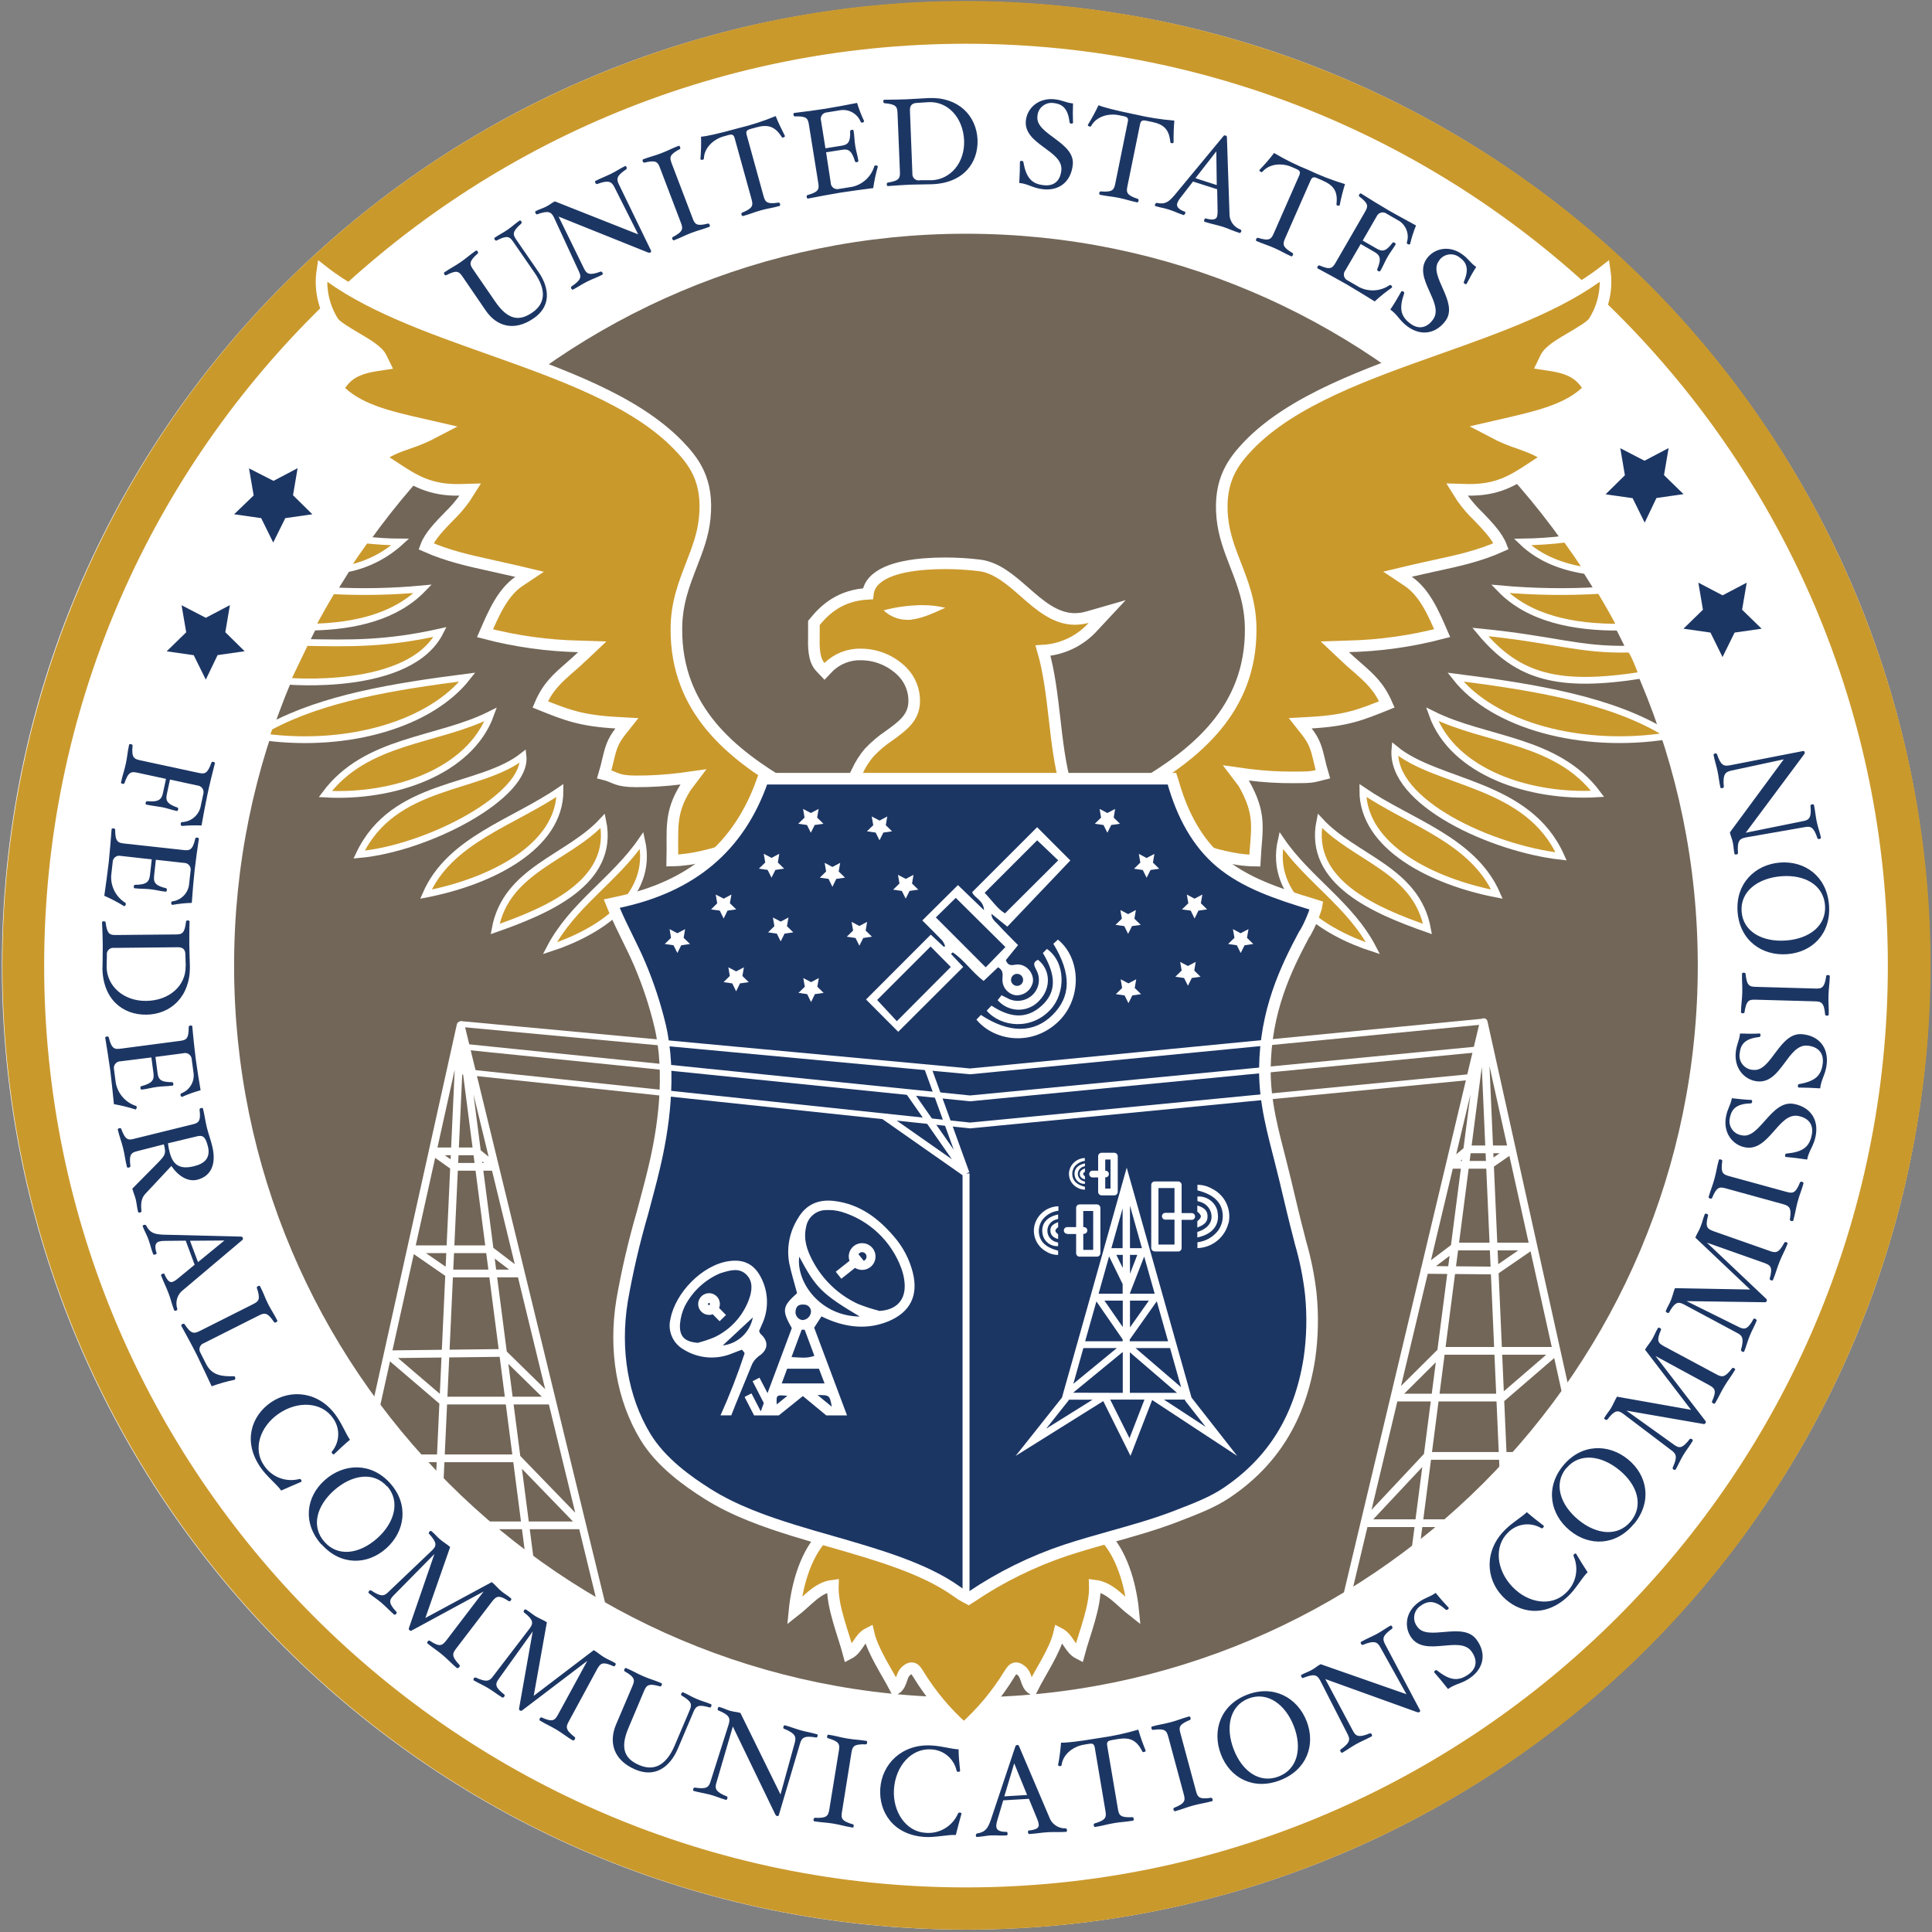 <svg width="48" height="48" viewBox="0 0 48 48" fill="none" xmlns="http://www.w3.org/2000/svg">
<rect x="0" y="0" width="48" height="48" fill="#808080" stroke="none"/>
<g clip-path="url(#clip0_2675_27573)">
<path d="M42.257 23.989C42.257 34.064 34.091 42.229 24.017 42.229C13.944 42.229 5.777 34.064 5.777 23.989C5.777 13.915 13.944 5.749 24.017 5.749C34.091 5.749 42.257 13.916 42.257 23.989Z" fill="#726658"/>
<path d="M11.444 25.471C12.612 30.271 13.781 35.073 14.948 39.876M11.444 25.471C12.015 29.879 12.585 34.287 13.156 38.695M11.444 25.471L10.923 36.811M11.444 25.471C10.74 28.645 10.036 31.818 9.332 34.992M12.19 37.897H14.462L12.85 36.232H10.429M11.146 31.639H12.934L12.146 31.038H10.276L11.146 31.639ZM11.29 28.989H12.297L11.824 28.605H10.75L11.29 28.989ZM10.976 34.797H13.697L12.489 33.613L9.631 33.647L10.976 34.797Z" stroke="white" stroke-width="0.192" stroke-linecap="round" stroke-linejoin="round"/>
<path d="M35.16 38.557L36.862 25.395M36.862 25.395L37.352 36.531M36.862 25.395L38.922 34.685M36.862 25.395L33.473 39.626M37.657 36.171H35.464L33.896 37.843H35.869M38.029 30.97H36.161L35.393 31.55L37.163 31.566L38.029 30.97ZM37.565 28.555H36.478L36.016 28.939H37.013L37.565 28.555ZM38.674 33.562H35.822L34.654 34.722H37.328L38.674 33.562Z" stroke="white" stroke-width="0.192" stroke-linecap="round" stroke-linejoin="round"/>
<path d="M47.951 23.989C47.951 37.218 37.227 47.941 23.999 47.941C10.771 47.941 0.047 37.218 0.047 23.989C0.047 10.761 10.77 0.037 23.999 0.037C37.228 0.037 47.951 10.762 47.951 23.989ZM42.181 23.989C42.181 13.948 34.041 5.807 23.999 5.807C13.957 5.807 5.816 13.948 5.816 23.989C5.816 34.031 13.957 42.172 23.999 42.172C34.041 42.172 42.181 34.031 42.181 23.989Z" fill="white"/>
<path d="M24 47.941C10.768 47.932 0.049 37.197 0.059 23.965C0.066 14.349 5.821 5.669 14.677 1.92C26.865 -3.23 40.92 2.478 46.069 14.666C51.219 26.854 45.512 40.909 33.324 46.059C30.374 47.307 27.203 47.947 24 47.941ZM24 1.087C11.371 1.087 1.097 11.359 1.097 23.989C1.097 36.62 11.371 46.892 24 46.892C36.629 46.892 46.903 36.618 46.903 23.989C46.903 11.361 36.629 1.087 24 1.087Z" fill="#CA992C"/>
<path d="M27.394 38.123C26.938 37.691 26.398 37.409 25.864 37.133C25.233 37.229 24.587 37.158 23.944 37.11C23.3 37.158 22.654 37.226 22.024 37.133C21.491 37.409 20.951 37.691 20.495 38.123C20.039 38.556 19.805 39.337 19.738 40.028C20.064 39.774 20.306 39.443 20.692 39.395C20.673 39.92 20.951 40.584 21.084 41.084C21.321 40.961 21.341 40.7 21.579 40.58C21.679 41.021 22.05 41.566 22.251 41.957C22.422 41.843 22.372 41.606 22.539 41.492C22.57 41.464 22.611 41.448 22.653 41.445C22.722 41.445 22.772 41.522 22.812 41.589C23.121 42.095 23.503 42.553 23.946 42.947C24.389 42.553 24.771 42.095 25.08 41.589C25.121 41.522 25.171 41.448 25.24 41.445C25.282 41.448 25.322 41.465 25.354 41.492C25.524 41.606 25.475 41.843 25.642 41.957C25.834 41.566 26.21 41.021 26.314 40.58C26.551 40.703 26.572 40.964 26.809 41.084C26.942 40.584 27.22 39.92 27.201 39.395C27.585 39.443 27.829 39.774 28.155 40.028C28.087 39.337 27.854 38.555 27.398 38.123" fill="#CA992C"/>
<path d="M27.394 38.123C26.938 37.691 26.398 37.409 25.864 37.133C25.233 37.229 24.587 37.158 23.944 37.11C23.3 37.158 22.654 37.226 22.024 37.133C21.491 37.409 20.951 37.691 20.495 38.123C20.039 38.556 19.805 39.337 19.738 40.028C20.064 39.774 20.306 39.443 20.692 39.395C20.673 39.92 20.951 40.584 21.084 41.084C21.321 40.961 21.341 40.7 21.579 40.58C21.679 41.021 22.05 41.566 22.251 41.957C22.422 41.843 22.372 41.606 22.539 41.492C22.57 41.464 22.611 41.448 22.653 41.445C22.722 41.445 22.772 41.522 22.812 41.589C23.121 42.095 23.503 42.553 23.946 42.947C24.389 42.553 24.771 42.095 25.08 41.589C25.121 41.522 25.171 41.448 25.24 41.445C25.282 41.448 25.322 41.465 25.354 41.492C25.524 41.606 25.475 41.843 25.642 41.957C25.834 41.566 26.21 41.021 26.314 40.58C26.551 40.703 26.572 40.964 26.809 41.084C26.942 40.584 27.22 39.92 27.201 39.395C27.585 39.443 27.829 39.774 28.155 40.028C28.087 39.337 27.854 38.555 27.398 38.123" stroke="white" stroke-width="0.288" stroke-miterlimit="10"/>
<path d="M13.66 23.56C14.222 22.478 15.273 21.86 15.942 20.881C16.259 22.285 14.864 23.171 13.66 23.56Z" fill="#CA992C" stroke="white" stroke-width="0.168" stroke-miterlimit="10"/>
<path d="M14.975 20.393C14.12 21.324 12.575 21.6 12.301 23.081C13.579 22.633 15.295 21.924 14.975 20.393Z" fill="#CA992C" stroke="white" stroke-width="0.168" stroke-miterlimit="10"/>
<path d="M12.994 18.781C11.908 19.638 9.781 19.412 8.922 21.232C10.624 21.08 13.109 19.777 12.994 18.781Z" fill="#CA992C" stroke="white" stroke-width="0.168" stroke-miterlimit="10"/>
<path d="M11.612 16.822C9.769 17.057 8.024 17.345 6.693 18.065L6.605 18.316C8.681 18.58 10.704 17.982 11.612 16.822Z" fill="#CA992C" stroke="white" stroke-width="0.168" stroke-miterlimit="10"/>
<path d="M13.913 19.638C12.744 20.441 11.171 20.863 10.582 22.215C12.184 21.906 13.921 21.044 13.913 19.638Z" fill="#CA992C" stroke="white" stroke-width="0.168" stroke-miterlimit="10"/>
<path d="M12.191 17.749C10.856 18.421 9.1 18.363 8.082 19.728C9.753 19.824 11.673 19.189 12.191 17.749Z" fill="#CA992C" stroke="white" stroke-width="0.168" stroke-miterlimit="10"/>
<path d="M9.944 13.466C9.656 13.466 9.368 13.444 9.08 13.415C8.908 13.652 8.742 13.894 8.582 14.139C9.09 14.047 9.562 13.813 9.944 13.466Z" fill="#CA992C" stroke="white" stroke-width="0.168" stroke-miterlimit="10"/>
<path d="M10.504 14.629C9.755 14.7 9.002 14.715 8.25 14.676C8.071 14.972 7.901 15.275 7.738 15.581C8.833 15.561 9.84 15.315 10.504 14.629Z" fill="#CA992C" stroke="white" stroke-width="0.168" stroke-miterlimit="10"/>
<path d="M10.935 15.701C9.574 16.008 8.649 15.981 7.586 15.962L7.125 16.922C7.125 16.922 10.177 17.202 10.935 15.701Z" fill="#CA992C" stroke="white" stroke-width="0.168" stroke-miterlimit="10"/>
<path d="M37.824 13.466C38.258 13.879 38.825 14.097 39.451 14.184C39.277 13.915 39.095 13.651 38.907 13.392C38.548 13.437 38.186 13.461 37.824 13.466Z" fill="#CA992C" stroke="white" stroke-width="0.168" stroke-miterlimit="10"/>
<path d="M39.692 19.723C38.674 18.358 36.917 18.412 35.582 17.744C36.095 19.189 38.015 19.824 39.692 19.723Z" fill="#CA992C" stroke="white" stroke-width="0.168" stroke-miterlimit="10"/>
<path d="M41.437 18.283C41.431 18.269 41.427 18.253 41.421 18.238C40.066 17.389 38.145 17.075 36.16 16.822C37.102 18.024 39.287 18.622 41.437 18.283Z" fill="#CA992C" stroke="white" stroke-width="0.168" stroke-miterlimit="10"/>
<path d="M38.785 21.276C37.965 19.438 35.722 19.49 34.657 18.609C34.535 19.942 37.09 21.087 38.785 21.276Z" fill="#CA992C" stroke="white" stroke-width="0.168" stroke-miterlimit="10"/>
<path d="M34.113 23.56C33.551 22.478 32.5 21.86 31.831 20.881C31.514 22.285 32.909 23.171 34.113 23.56Z" fill="#CA992C" stroke="white" stroke-width="0.168" stroke-miterlimit="10"/>
<path d="M33.859 19.638C33.855 21.044 35.587 21.906 37.191 22.215C36.601 20.863 35.029 20.437 33.859 19.638Z" fill="#CA992C" stroke="white" stroke-width="0.168" stroke-miterlimit="10"/>
<path d="M37.27 14.629C37.981 15.364 39.086 15.594 40.273 15.582C40.109 15.272 39.937 14.967 39.756 14.668C38.928 14.717 38.096 14.704 37.27 14.629Z" fill="#CA992C" stroke="white" stroke-width="0.168" stroke-miterlimit="10"/>
<path d="M32.792 20.393C32.476 21.929 34.193 22.633 35.466 23.081C35.196 21.6 33.647 21.324 32.792 20.393Z" fill="#CA992C" stroke="white" stroke-width="0.168" stroke-miterlimit="10"/>
<path d="M40.8 16.773C40.769 16.691 40.571 16.126 40.483 16.128C39.219 16.156 38.627 15.883 36.777 15.701C37.718 16.834 38.731 17.098 40.8 16.773Z" fill="#CA992C" stroke="white" stroke-width="0.168" stroke-miterlimit="10"/>
<path d="M19.562 19.546C18.182 18.737 16.795 17.636 16.805 15.629C16.805 14.991 16.997 14.503 17.181 14.029C17.328 13.645 17.469 13.291 17.509 12.867C17.605 11.922 17.231 11.453 16.842 11.052C15.762 9.942 13.929 9.292 12.158 8.663C10.644 8.126 9.082 7.573 8.009 6.729C7.942 7.174 8.04 7.629 8.284 8.008C8.355 8.104 8.601 8.254 8.819 8.383C9.125 8.562 9.389 8.719 9.471 8.888L9.549 9.048L9.372 9.075C8.853 9.153 8.595 9.304 8.393 9.661C8.873 10.172 9.641 10.35 10.464 10.537L10.952 10.649L10.634 10.814C10.478 10.888 10.318 10.953 10.154 11.006C9.876 11.102 9.59 11.208 9.417 11.378C9.573 11.463 9.714 11.556 9.851 11.647C10.277 11.926 10.68 12.189 11.435 12.17L11.682 12.163L11.549 12.373C11.431 12.537 11.299 12.691 11.154 12.831C10.929 13.063 10.674 13.323 10.584 13.573C11.123 13.812 11.631 13.924 12.216 14.053C12.422 14.098 12.635 14.149 12.865 14.199L13.157 14.269L12.906 14.436C12.492 14.712 12.267 15.23 12.05 15.733C12.818 15.934 13.606 16.043 14.4 16.06L14.715 16.07L14.486 16.286C14.374 16.394 14.269 16.485 14.168 16.574C13.85 16.852 13.611 17.059 13.422 17.501C14.07 17.762 14.43 17.906 15.321 17.956L15.575 17.97L15.417 18.169C15.213 18.427 15.169 18.611 15.102 18.891C15.078 18.994 15.052 19.107 15.013 19.236C15.289 19.304 15.309 19.413 15.799 19.413C16.171 19.414 16.543 19.391 16.912 19.345L17.228 19.301L17.036 19.555C16.62 20.216 16.722 20.619 16.703 21.379C17.232 21.37 17.742 21.212 18.155 21.084" fill="#CA992C"/>
<path d="M19.562 19.546C18.182 18.737 16.795 17.636 16.805 15.629C16.805 14.991 16.997 14.503 17.181 14.029C17.328 13.645 17.469 13.291 17.509 12.867C17.605 11.922 17.231 11.453 16.842 11.052C15.762 9.942 13.929 9.292 12.158 8.663C10.644 8.126 9.082 7.573 8.009 6.729C7.942 7.174 8.04 7.629 8.284 8.008C8.355 8.104 8.601 8.254 8.819 8.383C9.125 8.562 9.389 8.719 9.471 8.888L9.549 9.048L9.372 9.075C8.853 9.153 8.595 9.304 8.393 9.661C8.873 10.172 9.641 10.35 10.464 10.537L10.952 10.649L10.634 10.814C10.478 10.888 10.318 10.953 10.154 11.006C9.876 11.102 9.59 11.208 9.417 11.378C9.573 11.463 9.714 11.556 9.851 11.647C10.277 11.926 10.68 12.189 11.435 12.17L11.682 12.163L11.549 12.373C11.431 12.537 11.299 12.691 11.154 12.831C10.929 13.063 10.674 13.323 10.584 13.573C11.123 13.812 11.631 13.924 12.216 14.053C12.422 14.098 12.635 14.149 12.865 14.199L13.157 14.269L12.906 14.436C12.492 14.712 12.267 15.23 12.05 15.733C12.818 15.934 13.606 16.043 14.4 16.06L14.715 16.07L14.486 16.286C14.374 16.394 14.269 16.485 14.168 16.574C13.85 16.852 13.611 17.059 13.422 17.501C14.07 17.762 14.43 17.906 15.321 17.956L15.575 17.97L15.417 18.169C15.213 18.427 15.169 18.611 15.102 18.891C15.078 18.994 15.052 19.107 15.013 19.236C15.289 19.304 15.309 19.413 15.799 19.413C16.171 19.414 16.543 19.391 16.912 19.345L17.228 19.301L17.036 19.555C16.62 20.216 16.722 20.619 16.703 21.379C17.232 21.37 17.742 21.212 18.155 21.084" stroke="white" stroke-width="0.288" stroke-miterlimit="10"/>
<path fill-rule="evenodd" clip-rule="evenodd" d="M29.724 21.087C30.137 21.215 30.646 21.375 31.176 21.382C31.217 20.594 31.352 20.252 30.898 19.456L30.706 19.203L31.022 19.247C31.391 19.293 31.763 19.316 32.135 19.314C32.625 19.314 32.589 19.303 32.866 19.235C32.827 19.106 32.801 18.992 32.777 18.89C32.71 18.61 32.666 18.426 32.461 18.168L32.304 17.969L32.557 17.955C33.449 17.905 33.805 17.763 34.456 17.5C34.264 17.058 34.029 16.851 33.711 16.573C33.61 16.485 33.505 16.394 33.392 16.285L33.163 16.069L33.478 16.059C34.272 16.042 35.062 15.932 35.83 15.73C35.613 15.227 35.388 14.709 34.973 14.434L34.721 14.266L35.015 14.196C35.245 14.142 35.458 14.095 35.663 14.05C36.247 13.924 36.756 13.812 37.295 13.57C37.199 13.32 36.951 13.06 36.726 12.827C36.58 12.688 36.449 12.535 36.331 12.37L36.2 12.162L36.446 12.169C37.203 12.189 37.604 11.925 38.031 11.646C38.168 11.555 38.308 11.462 38.464 11.377C38.291 11.207 38.006 11.105 37.728 11.005C37.564 10.952 37.404 10.887 37.248 10.813L36.926 10.645L37.414 10.533C38.232 10.341 39.008 10.168 39.485 9.657C39.283 9.3 39.025 9.149 38.505 9.071L38.328 9.044L38.406 8.884C38.488 8.714 38.753 8.558 39.059 8.379C39.276 8.25 39.523 8.105 39.594 8.004C39.837 7.626 39.935 7.173 39.869 6.729C38.796 7.573 37.233 8.126 35.72 8.663C33.948 9.292 32.116 9.942 31.035 11.052C30.651 11.453 30.275 11.922 30.368 12.867C30.41 13.291 30.549 13.649 30.696 14.029C30.88 14.503 31.07 14.989 31.073 15.629C31.083 17.636 29.695 18.737 28.316 19.546" fill="#CA992C"/>
<path d="M29.724 21.087C30.137 21.215 30.646 21.375 31.176 21.382C31.217 20.594 31.352 20.252 30.898 19.456L30.706 19.203L31.022 19.247C31.391 19.293 31.763 19.316 32.135 19.314C32.625 19.314 32.589 19.303 32.866 19.235C32.827 19.106 32.801 18.992 32.777 18.89C32.71 18.61 32.666 18.426 32.461 18.168L32.304 17.969L32.557 17.955C33.449 17.905 33.805 17.763 34.456 17.5C34.264 17.058 34.029 16.851 33.711 16.573C33.61 16.485 33.505 16.394 33.392 16.285L33.163 16.069L33.478 16.059C34.272 16.042 35.062 15.932 35.83 15.73C35.613 15.227 35.388 14.709 34.973 14.434L34.721 14.266L35.015 14.196C35.245 14.142 35.458 14.095 35.663 14.05C36.247 13.924 36.756 13.812 37.295 13.57C37.199 13.32 36.951 13.06 36.726 12.827C36.58 12.688 36.449 12.535 36.331 12.37L36.2 12.162L36.446 12.169C37.203 12.189 37.604 11.925 38.031 11.646C38.168 11.555 38.308 11.462 38.464 11.377C38.291 11.207 38.006 11.105 37.728 11.005C37.564 10.952 37.404 10.887 37.248 10.813L36.926 10.645L37.414 10.533C38.232 10.341 39.008 10.168 39.485 9.657C39.283 9.3 39.025 9.149 38.505 9.071L38.328 9.044L38.406 8.884C38.488 8.714 38.753 8.558 39.059 8.379C39.276 8.25 39.523 8.105 39.594 8.004C39.837 7.626 39.935 7.173 39.869 6.729C38.796 7.573 37.233 8.126 35.72 8.663C33.948 9.292 32.116 9.942 31.035 11.052C30.651 11.453 30.275 11.922 30.368 12.867C30.41 13.291 30.549 13.649 30.696 14.029C30.88 14.503 31.07 14.989 31.073 15.629C31.083 17.636 29.695 18.737 28.316 19.546" stroke="white" stroke-width="0.288" stroke-miterlimit="10"/>
<path d="M21.083 19.477H21.12C21.188 19.378 21.247 19.272 21.299 19.163C21.376 18.994 21.476 18.837 21.596 18.696C21.747 18.537 21.915 18.395 22.097 18.273C22.421 18.039 22.701 17.837 22.713 17.439C22.722 17.156 22.612 16.881 22.412 16.682C22.139 16.411 21.77 16.259 21.386 16.26C21.086 16.252 20.795 16.367 20.581 16.579L20.485 16.68L20.389 16.579C20.209 16.394 20.215 16.07 20.221 15.757C20.221 15.68 20.221 15.602 20.221 15.528V15.477L20.253 15.438C20.505 15.134 20.879 14.789 21.563 14.752C21.576 14.64 21.623 14.534 21.698 14.45C22.024 14.075 22.85 13.995 23.481 13.995C23.768 13.995 24.055 14.012 24.34 14.047C24.762 14.101 25.113 14.409 25.452 14.706C25.828 15.037 26.22 15.378 26.705 15.378C26.816 15.377 26.927 15.361 27.034 15.329L27.507 15.193L27.171 15.553C26.851 15.917 26.397 16.137 25.913 16.165C26.065 16.683 26.134 17.283 26.201 17.865C26.265 18.425 26.332 19.004 26.473 19.497M22.915 15.172L22.537 15.263L22.915 15.172Z" fill="#CA992C"/>
<path d="M21.083 19.477H21.12C21.188 19.378 21.247 19.272 21.299 19.163C21.376 18.994 21.476 18.837 21.596 18.696C21.747 18.537 21.915 18.395 22.097 18.273C22.421 18.039 22.701 17.837 22.713 17.439C22.722 17.156 22.612 16.881 22.412 16.682C22.139 16.411 21.77 16.259 21.386 16.26C21.086 16.252 20.795 16.367 20.581 16.579L20.485 16.68L20.389 16.579C20.209 16.394 20.215 16.07 20.221 15.757C20.221 15.68 20.221 15.602 20.221 15.528V15.477L20.253 15.438C20.505 15.134 20.879 14.789 21.563 14.752C21.576 14.64 21.623 14.534 21.698 14.45C22.024 14.075 22.85 13.995 23.481 13.995C23.768 13.995 24.055 14.012 24.34 14.047C24.762 14.101 25.113 14.409 25.452 14.706C25.828 15.037 26.22 15.378 26.705 15.378C26.816 15.377 26.927 15.361 27.034 15.329L27.507 15.193L27.171 15.553C26.851 15.917 26.397 16.137 25.913 16.165C26.065 16.683 26.134 17.283 26.201 17.865C26.265 18.425 26.332 19.004 26.473 19.497M22.915 15.172L22.537 15.263" stroke="white" stroke-width="0.288" stroke-miterlimit="10"/>
<path d="M22.536 15.399C22.835 15.399 23.148 15.253 23.484 15.1C23.297 15.055 23.105 15.033 22.913 15.035C22.589 15.037 22.266 15.08 21.953 15.163C22.11 15.314 22.319 15.398 22.536 15.399Z" fill="white"/>
<path d="M24.062 39.717L23.988 39.677C23.919 39.642 23.853 39.601 23.791 39.554L23.755 39.529C22.951 38.958 21.782 38.623 20.65 38.297C20.337 38.208 20.013 38.115 19.704 38.019C19.032 37.809 18.248 37.539 17.577 37.114C17.097 36.812 16.42 36.336 16.031 35.69C15.462 34.745 15.256 33.546 15.455 32.314C15.584 31.575 15.755 30.843 15.965 30.123C16.061 29.756 16.168 29.376 16.253 29.008C16.478 28.07 16.685 26.697 16.398 25.477C16.274 24.963 16.109 24.46 15.903 23.973C15.807 23.746 15.695 23.517 15.586 23.296C15.477 23.074 15.349 22.816 15.25 22.575L15.199 22.45L15.342 22.419C17.187 22.035 18.364 21.042 18.942 19.39L18.958 19.347H29.117L29.137 19.407C29.379 20.27 29.759 20.942 30.312 21.413C30.928 21.933 31.729 22.201 32.611 22.469L32.707 22.499L32.695 22.565C32.628 22.776 32.54 22.981 32.431 23.174L32.401 23.216C31.945 24.071 31.442 25.112 31.426 26.545C31.416 27.391 31.636 28.148 31.821 28.88C31.862 29.042 31.904 29.21 31.944 29.375L31.959 29.441C32.06 29.866 32.163 30.305 32.276 30.735L32.308 30.863C32.431 31.284 32.518 31.715 32.567 32.15C32.62 32.687 32.609 33.229 32.53 33.763C32.298 35.232 31.621 36.323 30.461 37.097C30.127 37.32 29.726 37.476 29.301 37.64L29.227 37.669C28.706 37.871 28.148 38.028 27.608 38.179C27.238 38.284 26.855 38.391 26.488 38.512C25.653 38.79 24.86 39.18 24.131 39.673L24.062 39.717Z" fill="#1C3664" stroke="white" stroke-width="0.288" stroke-miterlimit="10"/>
<path d="M17.884 32.37C17.869 32.222 17.736 32.114 17.588 32.13C17.441 32.146 17.332 32.278 17.347 32.426C17.362 32.563 17.477 32.668 17.615 32.668H17.643C17.665 32.665 17.686 32.66 17.707 32.652L17.878 32.826L18.037 32.671L17.866 32.496C17.882 32.457 17.889 32.413 17.884 32.37ZM17.618 32.425C17.604 32.426 17.591 32.415 17.588 32.401C17.588 32.386 17.599 32.375 17.612 32.371C17.626 32.371 17.637 32.382 17.638 32.395C17.64 32.409 17.631 32.422 17.618 32.425ZM22.678 31.615C22.595 31.285 22.435 30.981 22.213 30.725C21.822 30.266 21.359 29.917 20.736 29.839C20.339 29.789 20.028 29.919 19.825 30.269C19.613 30.604 19.536 31.007 19.611 31.397C19.662 31.641 19.738 31.877 19.803 32.128C19.435 32.461 19.419 32.549 19.672 32.998C19.473 33.534 19.271 34.073 19.069 34.612L18.869 34.228L18.698 34.316L18.977 34.859C18.953 34.929 18.927 34.997 18.901 35.065L18.67 34.618L18.499 34.707L18.735 35.165H19.349L19.947 34.685L20.528 35.165H21.044C20.766 34.423 20.495 33.699 20.228 32.986L20.409 32.705C21.008 33.001 21.561 33.038 22.073 32.827C22.618 32.6 22.821 32.183 22.678 31.615ZM19.767 32.563C19.781 32.44 19.863 32.403 19.971 32.412C20.065 32.409 20.145 32.483 20.149 32.577C20.149 32.584 20.149 32.591 20.148 32.599C20.136 32.709 20.045 32.794 19.934 32.797C19.824 32.781 19.749 32.678 19.766 32.569C19.766 32.567 19.767 32.565 19.767 32.563ZM19.297 34.892C19.287 34.653 19.287 34.653 19.562 34.679L19.297 34.892ZM20.671 34.954C20.553 34.858 20.45 34.771 20.312 34.659C20.612 34.661 20.612 34.661 20.667 34.954H20.671ZM20.49 34.37H19.422C19.474 34.232 19.513 34.124 19.556 34.006H20.347C20.395 34.13 20.437 34.238 20.486 34.37H20.49ZM20.233 33.685C20.041 33.758 19.864 33.724 19.665 33.716C19.754 33.474 19.836 33.256 19.917 33.037H19.992L20.233 33.685ZM19.856 31.22C20.27 32 20.421 32.148 21.361 32.709C20.384 32.7 19.777 31.861 19.856 31.224V31.22ZM21.834 32.564C21.657 32.519 21.483 32.462 21.313 32.394C20.825 32.167 20.427 31.784 20.18 31.306C20.048 31.055 19.958 30.786 20.026 30.492C20.064 30.246 20.276 30.063 20.526 30.064C20.655 30.057 20.785 30.072 20.91 30.108C21.598 30.317 22.147 30.837 22.394 31.513C22.435 31.624 22.462 31.741 22.473 31.86C22.516 32.293 22.273 32.552 21.834 32.57V32.564ZM18.834 33.704C19.081 33.554 19.113 33.335 18.9 33.144C18.878 33.126 18.872 33.09 18.86 33.068C18.894 32.988 18.927 32.919 18.956 32.848C19.117 32.459 19.081 32.016 18.86 31.657C18.688 31.378 18.432 31.285 18.107 31.333C17.445 31.429 16.779 32.12 16.657 32.769C16.583 33.064 16.715 33.373 16.98 33.525C17.346 33.755 17.802 33.791 18.201 33.621L18.433 33.532C18.464 33.575 18.504 33.607 18.498 33.628C18.326 34.15 18.127 34.663 17.901 35.164H18.168C18.305 34.809 18.544 34.245 18.669 33.932C18.701 33.843 18.759 33.766 18.834 33.709V33.704ZM17.32 33.36C17.009 33.334 16.871 33.199 16.895 32.89C16.908 32.739 16.947 32.591 17.012 32.455C17.192 32.103 17.485 31.822 17.844 31.656C17.883 31.638 17.923 31.622 17.966 31.612C18.168 31.552 18.377 31.5 18.547 31.671C18.717 31.843 18.683 32.077 18.608 32.284C18.456 32.699 18.148 33.035 17.749 33.224C17.609 33.282 17.466 33.329 17.32 33.366V33.36ZM17.963 33.421L18.704 32.731C18.634 33.1 18.334 33.38 17.963 33.427V33.421ZM21.419 30.886C21.235 30.886 21.087 31.035 21.087 31.218C21.087 31.255 21.093 31.29 21.106 31.325L20.764 31.596L20.903 31.77L21.243 31.5C21.398 31.597 21.603 31.55 21.701 31.395C21.799 31.239 21.752 31.035 21.596 30.937C21.544 30.903 21.481 30.886 21.419 30.886ZM21.456 31.32L21.328 31.16C21.348 31.128 21.382 31.109 21.419 31.109C21.479 31.109 21.528 31.158 21.528 31.218C21.531 31.265 21.503 31.308 21.459 31.326L21.456 31.32Z" fill="white"/>
<path d="M26.384 34.723L27.993 29.01L28.876 32.142L29.603 34.723L30.737 36.171L28.625 34.783L28.087 36.171L27.41 34.81L25.234 36.171L26.384 34.723ZM28.917 34.772L29.955 35.451L29.461 34.821C29.45 34.807 29.441 34.789 29.435 34.772H28.917ZM27.895 34.605V33.589L26.661 34.602L27.895 34.605ZM26.916 33.493L26.667 34.38L27.747 33.493H26.916ZM29.344 34.465L29.07 33.493H28.213L29.344 34.465ZM28.074 32.313V32.979L28.544 32.313H28.074ZM27.895 32.971V32.313H27.439L27.895 32.971ZM27.895 31.503V31.177H27.735L27.895 31.503ZM28.074 31.177V31.647L28.256 31.177H28.074ZM28.371 31.01L28.074 29.954V31.01H28.371ZM27.891 30.022L27.612 31.01H27.891V30.022ZM27.555 31.214L27.294 32.142H27.892V31.903L27.555 31.214ZM27.24 32.333L26.96 33.324H27.892V33.277L27.24 32.333ZM29.243 34.605L28.071 33.598V34.605H29.243ZM29.021 33.324L28.74 32.33L28.068 33.28V33.324H29.021ZM28.688 32.142L28.427 31.218L28.071 32.134V32.142H28.688ZM26.526 34.822L25.993 35.494L27.145 34.775H26.555C26.549 34.792 26.54 34.808 26.529 34.822H26.526ZM27.582 34.772L28.062 35.732L28.434 34.772H27.582ZM28.691 31.093H29.267C29.315 31.095 29.355 31.058 29.357 31.01V30.307H29.598C29.644 30.312 29.686 30.278 29.691 30.232C29.695 30.186 29.662 30.144 29.616 30.139C29.61 30.138 29.603 30.138 29.598 30.139H29.357V29.436C29.355 29.389 29.315 29.351 29.267 29.353H28.691C28.643 29.351 28.604 29.389 28.602 29.436V31.007C28.604 31.055 28.643 31.093 28.691 31.09M28.782 29.517H29.18V30.133H28.962C28.916 30.129 28.874 30.162 28.869 30.208C28.864 30.254 28.898 30.297 28.944 30.301C28.95 30.302 28.956 30.302 28.962 30.301H29.18V30.921H28.782V29.517ZM27.155 29.253H27.283V29.614C27.285 29.662 27.324 29.7 27.372 29.698H27.68C27.729 29.7 27.768 29.662 27.77 29.614V28.724C27.768 28.676 27.729 28.639 27.68 28.64H27.372C27.324 28.639 27.285 28.676 27.283 28.724V29.085H27.155C27.109 29.08 27.067 29.114 27.062 29.16C27.057 29.206 27.091 29.248 27.137 29.253C27.143 29.254 27.15 29.254 27.155 29.253ZM27.59 28.808V29.53H27.459V29.251C27.504 29.256 27.545 29.223 27.55 29.178C27.555 29.133 27.522 29.092 27.477 29.087C27.471 29.086 27.465 29.086 27.459 29.087V28.808H27.59ZM26.515 30.658H26.736V31.138C26.738 31.186 26.777 31.223 26.825 31.221H27.249C27.297 31.223 27.337 31.186 27.339 31.138V30.007C27.337 29.959 27.297 29.921 27.249 29.923H26.825C26.777 29.921 26.738 29.959 26.736 30.007V30.487H26.515C26.469 30.487 26.431 30.524 26.431 30.57C26.431 30.616 26.469 30.654 26.515 30.654C26.515 30.654 26.515 30.654 26.516 30.654M26.914 30.086H27.16V31.053H26.914V30.654H26.931C26.977 30.654 27.014 30.616 27.014 30.57C27.014 30.524 26.977 30.487 26.931 30.487C26.931 30.487 26.931 30.487 26.93 30.487H26.913V30.086H26.914ZM26.019 31.107C25.77 30.987 25.639 30.71 25.702 30.442C25.772 30.169 26.015 29.976 26.296 29.969V30.081C26.142 30.098 26.001 30.176 25.905 30.297C25.839 30.385 25.806 30.493 25.809 30.604C25.822 30.84 25.978 30.994 26.289 31.073V31.179C26.192 31.179 26.096 31.154 26.012 31.107M26.289 30.174C25.993 30.234 25.853 30.419 25.905 30.671C25.944 30.85 26.107 30.973 26.289 30.959V30.873C26.27 30.865 26.25 30.859 26.23 30.855C26.077 30.811 25.989 30.652 26.033 30.499C26.061 30.401 26.14 30.325 26.238 30.299L26.289 30.282V30.174ZM26.289 30.488V30.364C26.143 30.419 26.091 30.48 26.097 30.582C26.104 30.683 26.16 30.746 26.289 30.784V30.667C26.198 30.59 26.198 30.562 26.289 30.488ZM26.774 29.51C26.613 29.432 26.526 29.252 26.568 29.077C26.613 28.901 26.769 28.776 26.952 28.77V28.842C26.853 28.855 26.763 28.905 26.7 28.981C26.658 29.039 26.636 29.109 26.64 29.181C26.648 29.335 26.75 29.434 26.955 29.486V29.557C26.891 29.557 26.829 29.541 26.774 29.51ZM26.955 28.903C26.763 28.942 26.667 29.063 26.704 29.226C26.73 29.341 26.837 29.421 26.955 29.412V29.356C26.942 29.351 26.93 29.347 26.916 29.344C26.838 29.321 26.782 29.25 26.779 29.168C26.78 29.081 26.838 29.005 26.922 28.983L26.955 28.972V28.903ZM26.955 29.107V29.029C26.859 29.064 26.825 29.104 26.827 29.171C26.829 29.237 26.868 29.277 26.955 29.302V29.226C26.895 29.176 26.895 29.157 26.955 29.109M30.518 30.394C30.428 30.747 30.115 30.997 29.75 31.009V30.864C29.95 30.841 30.132 30.739 30.257 30.582C30.343 30.466 30.386 30.326 30.379 30.183C30.363 29.877 30.159 29.677 29.75 29.574V29.436C29.876 29.436 30.001 29.469 30.11 29.532C30.432 29.688 30.603 30.047 30.522 30.395M30.25 30.098C30.198 29.869 29.985 29.711 29.75 29.727V29.84C29.775 29.849 29.801 29.857 29.827 29.863C29.985 29.91 30.094 30.052 30.101 30.216C30.109 30.377 30 30.512 29.813 30.585L29.747 30.608V30.744C30.131 30.665 30.315 30.425 30.247 30.098M30.001 30.214C30.001 30.081 29.919 30 29.747 29.951V30.103C29.864 30.199 29.865 30.24 29.752 30.336C29.752 30.336 29.752 30.336 29.747 30.341V30.497C29.939 30.426 30.005 30.346 30.001 30.214Z" fill="white"/>
<path d="M24.799 24.033C24.961 24.129 24.895 24.258 24.906 24.371C24.918 24.556 25.061 24.707 25.245 24.728C25.417 24.735 25.576 24.633 25.639 24.472C25.744 24.251 25.521 23.907 25.212 23.97C25.084 23.996 25.029 23.959 24.99 23.854L25.293 23.481C25.197 23.385 25.112 23.298 25.03 23.215C24.949 23.131 24.877 23.06 24.805 22.979C24.733 22.897 24.633 22.841 24.632 22.703L25.027 23.022L26.592 21.378L25.767 20.552L24.153 22.166C24.211 22.318 24.434 22.358 24.448 22.614L23.8 21.99L22.915 22.868C23.069 23.023 23.245 23.196 23.415 23.373C23.443 23.413 23.465 23.458 23.482 23.504L23.45 23.524L23.125 23.221L21.516 24.832L22.316 25.635C22.838 25.113 23.382 24.572 23.931 24.024L23.627 23.701L23.67 23.661C23.958 23.853 24.155 24.159 24.438 24.371L24.795 24.033M25.275 24.195C25.358 24.198 25.422 24.268 25.419 24.351C25.416 24.433 25.346 24.497 25.264 24.494C25.192 24.492 25.132 24.438 25.12 24.367C25.109 24.284 25.166 24.208 25.248 24.196C25.258 24.195 25.266 24.195 25.275 24.195ZM25.768 20.877L26.291 21.375L24.968 22.693C24.776 22.576 24.629 22.351 24.463 22.182L25.768 20.877ZM22.278 25.367L21.792 24.844L23.12 23.516C23.287 23.686 23.467 23.868 23.623 24.024L22.285 25.368M23.251 22.793C23.401 22.645 23.582 22.466 23.746 22.307L24.979 23.529L24.49 24.033L23.251 22.793ZM24.514 25.11L24.633 24.985C25.056 25.262 25.485 25.358 25.894 24.974C26.241 24.648 26.247 24.238 25.91 23.677L26.011 23.576C26.486 23.911 26.472 24.671 26.107 25.074C25.627 25.605 24.866 25.518 24.514 25.11ZM26.285 23.346C26.856 23.81 26.884 24.793 26.314 25.362C25.666 26.008 24.707 25.876 24.259 25.332L24.37 25.216C25.073 25.679 25.693 25.673 26.151 25.216C26.61 24.759 26.624 24.194 26.17 23.448L26.285 23.343M25.037 24.805C25.244 24.913 25.497 24.874 25.662 24.709C25.82 24.55 25.857 24.306 25.752 24.108C25.707 24.012 25.633 23.916 25.789 23.846C26.1 24.092 26.118 24.543 25.831 24.849C25.579 25.137 25.142 25.166 24.855 24.916C24.831 24.895 24.808 24.873 24.787 24.849L24.883 24.726C24.94 24.754 24.989 24.781 25.04 24.804" fill="white"/>
<path fill-rule="evenodd" clip-rule="evenodd" d="M16.829 23.186L17.021 23.084L16.985 23.3L17.142 23.453L16.925 23.485L16.829 23.677L16.733 23.485L16.516 23.453L16.672 23.3L16.636 23.084L16.829 23.186ZM18.096 24.033L18.132 24.248L17.976 24.401L18.193 24.432L18.289 24.629L18.385 24.432L18.602 24.401L18.445 24.248L18.482 24.033L18.29 24.134L18.096 24.033ZM22.31 21.735L22.347 21.951L22.19 22.103L22.406 22.135L22.502 22.327L22.598 22.135L22.815 22.103L22.659 21.951L22.696 21.735L22.504 21.836L22.31 21.735ZM21.158 22.904L21.195 23.12L21.038 23.272L21.255 23.304L21.351 23.496L21.447 23.304L21.664 23.272L21.507 23.12L21.543 22.904L21.351 23.006L21.158 22.904ZM21.658 20.285L21.696 20.501L21.539 20.654L21.755 20.685L21.851 20.877L21.947 20.685L22.163 20.654L22.007 20.501L22.044 20.285L21.852 20.387L21.658 20.285ZM17.782 22.225L17.819 22.441L17.667 22.594L17.883 22.624L17.979 22.821L18.075 22.624L18.292 22.594L18.134 22.441L18.172 22.225L17.98 22.327L17.782 22.225ZM19.203 22.795L19.239 23.011L19.083 23.164L19.3 23.196L19.396 23.388L19.492 23.196L19.709 23.164L19.552 23.011L19.589 22.795L19.397 22.897L19.203 22.795ZM18.975 21.212L19.012 21.428L18.855 21.581L19.072 21.613L19.168 21.805L19.264 21.613L19.481 21.581L19.325 21.428L19.361 21.212L19.169 21.314L18.975 21.212ZM20.488 21.437L20.525 21.652L20.368 21.805L20.585 21.836L20.681 22.033L20.777 21.836L20.994 21.805L20.837 21.652L20.874 21.437L20.682 21.539L20.488 21.437ZM19.952 20.098L19.989 20.313L19.832 20.466L20.049 20.497L20.145 20.689L20.241 20.497L20.458 20.466L20.302 20.313L20.338 20.098L20.146 20.199L19.952 20.098ZM30.824 23.186L30.632 23.084L30.67 23.3L30.512 23.453L30.729 23.485L30.825 23.677L30.921 23.485L31.137 23.453L30.981 23.3L31.018 23.084L30.824 23.186ZM29.513 24L29.321 23.898L29.358 24.113L29.201 24.267L29.418 24.298L29.514 24.49L29.61 24.298L29.827 24.267L29.671 24.113L29.707 23.898L29.513 24ZM19.958 24.3L19.995 24.515L19.838 24.668L20.054 24.699L20.15 24.896L20.246 24.699L20.463 24.668L20.306 24.515L20.343 24.3L20.151 24.401L19.958 24.3ZM29.678 22.327L29.486 22.225L29.524 22.441L29.366 22.594L29.583 22.624L29.679 22.821L29.775 22.624L29.991 22.594L29.835 22.441L29.872 22.225L29.678 22.327ZM28.027 22.711L27.835 22.609L27.872 22.825L27.715 22.978L27.932 23.009L28.028 23.201L28.124 23.009L28.341 22.978L28.184 22.825L28.221 22.609L28.027 22.711ZM28.487 21.317L28.295 21.215L28.331 21.431L28.175 21.584L28.392 21.615L28.488 21.807L28.584 21.615L28.801 21.584L28.644 21.431L28.681 21.215L28.487 21.317ZM28.035 24.432L27.843 24.33L27.879 24.546L27.723 24.699L27.94 24.731L28.036 24.923L28.132 24.731L28.349 24.699L28.192 24.546L28.229 24.33L28.035 24.432ZM27.512 20.199L27.32 20.098L27.356 20.313L27.2 20.466L27.416 20.497L27.512 20.689L27.608 20.497L27.825 20.466L27.669 20.313L27.705 20.098L27.512 20.199Z" fill="white"/>
<path d="M36.822 25.383L24.1 26.618L11.434 25.44M11.423 25.995L24.1 27.289L36.727 26.07M11.422 26.618L24.099 27.962L36.718 26.74" stroke="white" stroke-width="0.144" stroke-miterlimit="10"/>
<path d="M24.001 29.153L23.041 26.506M24.001 29.153V39.67M24.001 29.153L22.584 27.125M24.001 29.153L21.973 27.733" stroke="white" stroke-width="0.173" stroke-miterlimit="10"/>
<path fill-rule="evenodd" clip-rule="evenodd" d="M5.113 15.349L5.712 15.034L5.598 15.707L6.078 16.18L5.406 16.276L5.113 16.885L4.813 16.278L4.141 16.182L4.626 15.709L4.511 15.037L5.113 15.349ZM42.195 14.476L42.309 15.148L41.825 15.62L42.496 15.716L42.796 16.324L43.096 15.716L43.767 15.62L43.282 15.148L43.397 14.476L42.797 14.791L42.195 14.476ZM6.187 11.637L6.302 12.309L5.817 12.777L6.489 12.873L6.788 13.479L7.088 12.873L7.76 12.777L7.28 12.304L7.394 11.632L6.795 11.947L6.187 11.637ZM40.256 11.136L40.37 11.808L39.89 12.281L40.562 12.377L40.862 12.985L41.154 12.373L41.826 12.277L41.342 11.804L41.456 11.132L40.857 11.447L40.256 11.136Z" fill="#1C3664"/>
<path d="M12.947 5.558C12.724 5.756 12.736 5.822 12.829 5.958L13.38 6.758C13.653 7.156 13.698 7.609 13.257 7.91C12.766 8.247 12.333 8.102 12.07 7.718L11.494 6.876C11.403 6.743 11.351 6.7 11.086 6.838C11.072 6.847 11.055 6.838 11.041 6.816C11.026 6.794 11.024 6.775 11.041 6.766C11.208 6.652 11.284 6.622 11.44 6.515C11.597 6.407 11.653 6.346 11.824 6.227C11.834 6.22 11.856 6.227 11.868 6.249C11.881 6.271 11.883 6.292 11.868 6.299C11.645 6.497 11.664 6.563 11.755 6.695L12.309 7.501C12.644 7.987 12.933 7.965 13.225 7.765C13.538 7.55 13.588 7.222 13.286 6.783L12.752 6.009C12.662 5.876 12.603 5.839 12.337 5.976C12.326 5.983 12.306 5.976 12.292 5.954C12.277 5.932 12.277 5.912 12.292 5.905C12.408 5.825 12.491 5.79 12.612 5.706C12.733 5.623 12.783 5.567 12.909 5.48C12.918 5.473 12.942 5.48 12.954 5.502C12.966 5.524 12.959 5.547 12.947 5.558ZM15.561 4.205C15.31 4.371 15.311 4.447 15.38 4.589L16.176 6.23C16.183 6.246 16.176 6.262 16.157 6.274C16.139 6.28 16.119 6.28 16.102 6.274L13.878 5.381L14.507 6.667C14.574 6.81 14.648 6.85 14.925 6.747C14.94 6.747 14.956 6.752 14.967 6.774C14.979 6.796 14.976 6.818 14.967 6.824C14.828 6.895 14.714 6.932 14.583 6.998C14.453 7.063 14.36 7.131 14.235 7.195C14.224 7.201 14.206 7.195 14.193 7.167C14.182 7.152 14.184 7.13 14.198 7.117C14.448 6.951 14.447 6.876 14.378 6.733L13.765 5.406C13.695 5.261 13.625 5.224 13.344 5.325C13.333 5.331 13.316 5.319 13.305 5.296C13.295 5.274 13.294 5.254 13.305 5.247C13.401 5.199 13.483 5.177 13.562 5.137C13.658 5.089 13.688 5.053 13.785 5.003L15.855 5.822L15.263 4.646C15.191 4.506 15.111 4.47 14.834 4.573C14.819 4.573 14.804 4.568 14.792 4.546C14.781 4.524 14.784 4.502 14.792 4.496C14.934 4.424 15.045 4.384 15.176 4.32C15.308 4.256 15.401 4.188 15.527 4.128C15.54 4.121 15.556 4.128 15.568 4.156C15.575 4.171 15.573 4.19 15.561 4.202V4.205ZM17.626 5.635C17.434 5.707 17.357 5.718 17.179 5.785C17.001 5.852 16.934 5.898 16.742 5.971C16.731 5.971 16.713 5.963 16.704 5.94C16.695 5.923 16.698 5.903 16.712 5.891C16.977 5.753 16.973 5.682 16.917 5.535L16.398 4.173C16.34 4.022 16.302 3.97 16.007 4.041C15.995 4.041 15.977 4.032 15.968 4.009C15.96 3.986 15.968 3.964 15.976 3.959C16.168 3.886 16.249 3.876 16.425 3.808C16.602 3.741 16.671 3.695 16.859 3.623C16.874 3.617 16.89 3.635 16.898 3.655C16.905 3.675 16.904 3.698 16.89 3.704C16.626 3.844 16.632 3.911 16.689 4.062L17.208 5.423C17.264 5.571 17.304 5.628 17.592 5.554C17.607 5.554 17.621 5.562 17.63 5.586C17.64 5.61 17.641 5.627 17.626 5.632V5.635ZM19.457 3.417C19.444 3.421 19.429 3.416 19.422 3.404C19.248 3.128 19.068 3.087 18.785 3.166L18.647 3.204C18.551 3.231 18.526 3.263 18.551 3.352L18.969 4.867C19.011 5.019 19.05 5.079 19.345 5.033C19.36 5.033 19.374 5.045 19.38 5.069C19.387 5.093 19.38 5.113 19.368 5.117C19.176 5.171 19.088 5.175 18.909 5.224C18.729 5.274 18.652 5.315 18.457 5.368C18.445 5.368 18.428 5.357 18.422 5.333C18.415 5.317 18.419 5.296 18.434 5.285C18.711 5.173 18.713 5.102 18.672 4.95L18.253 3.435C18.228 3.345 18.19 3.33 18.095 3.356L17.981 3.388C17.723 3.459 17.494 3.676 17.488 3.938C17.487 3.953 17.477 3.966 17.461 3.968C17.429 3.976 17.401 3.968 17.402 3.949C17.417 3.764 17.423 3.58 17.417 3.396C17.539 3.388 17.807 3.333 18.346 3.184C18.662 3.109 18.971 3.008 19.272 2.884C19.346 3.069 19.4 3.172 19.498 3.371C19.509 3.386 19.495 3.406 19.457 3.417ZM21.695 4.673C21.503 4.698 21.081 4.753 20.879 4.786C20.676 4.818 20.262 4.897 20.072 4.934C20.057 4.934 20.046 4.919 20.042 4.894C20.038 4.869 20.042 4.854 20.059 4.848C20.347 4.767 20.354 4.697 20.329 4.542L20.098 3.102C20.072 2.942 20.045 2.882 19.745 2.892C19.731 2.892 19.718 2.877 19.714 2.853C19.71 2.829 19.714 2.809 19.732 2.806C19.924 2.785 20.314 2.732 20.514 2.7C20.714 2.667 21.104 2.596 21.294 2.557C21.34 2.709 21.397 2.858 21.466 3.002C21.476 3.022 21.455 3.041 21.421 3.046C21.407 3.049 21.392 3.043 21.385 3.031C21.301 2.817 21.075 2.695 20.85 2.743L20.545 2.792C20.454 2.798 20.386 2.874 20.392 2.965C20.393 2.978 20.395 2.99 20.399 3.003L20.508 3.684L20.892 3.623C21.05 3.598 21.133 3.56 21.122 3.257C21.122 3.242 21.136 3.23 21.16 3.226C21.184 3.222 21.204 3.226 21.206 3.244C21.231 3.397 21.225 3.479 21.248 3.622C21.271 3.765 21.303 3.846 21.327 3.998C21.327 4.01 21.31 4.026 21.289 4.029C21.268 4.032 21.245 4.024 21.243 4.012C21.159 3.724 21.065 3.695 20.908 3.724L20.524 3.784L20.639 4.538C20.639 4.627 20.711 4.699 20.8 4.699C20.816 4.699 20.83 4.697 20.844 4.694L21.174 4.641C21.437 4.582 21.648 4.385 21.723 4.126C21.727 4.117 21.738 4.11 21.749 4.11C21.781 4.104 21.813 4.124 21.809 4.141C21.759 4.315 21.721 4.493 21.695 4.673ZM23.164 4.577C23.029 4.583 22.751 4.582 22.611 4.588C22.471 4.594 22.192 4.612 22.058 4.623C22.042 4.623 22.033 4.605 22.032 4.581C22.031 4.557 22.038 4.54 22.054 4.537C22.35 4.49 22.365 4.422 22.358 4.264L22.299 2.814C22.292 2.654 22.271 2.589 21.973 2.564C21.958 2.564 21.948 2.547 21.946 2.522C21.944 2.497 21.954 2.479 21.969 2.478C22.105 2.478 22.379 2.473 22.523 2.467C22.667 2.462 22.942 2.441 23.076 2.436C23.807 2.406 24.259 2.87 24.287 3.47C24.307 4.042 23.942 4.546 23.16 4.577H23.164ZM23.068 2.538L22.78 2.557C22.694 2.562 22.601 2.591 22.607 2.743L22.668 4.31C22.66 4.396 22.722 4.473 22.808 4.481C22.826 4.483 22.844 4.482 22.86 4.478H23.148C23.616 4.458 23.976 4.041 23.953 3.484C23.924 2.912 23.541 2.512 23.064 2.538H23.068ZM25.919 4.702C25.657 4.675 25.551 4.568 25.323 4.545C25.334 4.378 25.34 4.167 25.34 4.018C25.34 4.002 25.364 3.996 25.388 3.998C25.412 3.999 25.421 4.007 25.425 4.026C25.495 4.419 25.634 4.574 25.941 4.602C26.203 4.629 26.344 4.476 26.369 4.232C26.42 3.736 25.426 3.594 25.487 2.997C25.518 2.69 25.795 2.426 26.196 2.466C26.407 2.488 26.468 2.551 26.659 2.57C26.653 2.747 26.652 2.88 26.659 3.05C26.659 3.062 26.639 3.073 26.617 3.071C26.595 3.069 26.576 3.061 26.574 3.041C26.536 2.721 26.418 2.587 26.184 2.561C25.993 2.529 25.812 2.656 25.779 2.847C25.776 2.865 25.774 2.882 25.774 2.898C25.729 3.342 26.712 3.529 26.653 4.095C26.608 4.508 26.326 4.744 25.919 4.702ZM29.102 3.556C29.089 3.553 29.078 3.542 29.076 3.528C29.046 3.204 28.904 3.087 28.616 3.028L28.475 2.999C28.379 2.98 28.342 2.999 28.324 3.088L28.011 4.624C27.979 4.779 27.987 4.85 28.271 4.942C28.285 4.949 28.291 4.965 28.286 4.99C28.281 5.015 28.269 5.03 28.254 5.028C28.056 4.987 27.979 4.953 27.796 4.915C27.612 4.878 27.525 4.88 27.327 4.839C27.316 4.839 27.307 4.816 27.312 4.792C27.317 4.768 27.332 4.755 27.344 4.755C27.642 4.78 27.677 4.718 27.708 4.563L28.02 3.027C28.04 2.936 28.011 2.905 27.915 2.886L27.799 2.862C27.537 2.809 27.236 2.895 27.11 3.13C27.104 3.143 27.087 3.149 27.073 3.144C27.04 3.137 27.019 3.117 27.029 3.1C27.126 2.942 27.213 2.78 27.293 2.614C27.405 2.662 27.668 2.734 28.216 2.846C28.532 2.92 28.853 2.97 29.176 2.996C29.161 3.175 29.155 3.353 29.158 3.533C29.159 3.552 29.138 3.564 29.098 3.556H29.102ZM30.8 5.789C30.608 5.727 30.553 5.693 30.392 5.638C30.212 5.581 30.122 5.572 29.93 5.511C29.918 5.511 29.912 5.486 29.919 5.462C29.927 5.438 29.938 5.422 29.95 5.426C30.142 5.478 30.211 5.454 30.238 5.38C30.248 5.337 30.253 5.293 30.251 5.248L30.24 4.702L29.64 4.51L29.328 4.914C29.295 4.954 29.269 4.998 29.25 5.045C29.225 5.125 29.261 5.195 29.442 5.262C29.454 5.262 29.454 5.285 29.442 5.309C29.43 5.333 29.418 5.346 29.406 5.343C29.234 5.288 29.199 5.257 29.039 5.206C28.91 5.165 28.847 5.163 28.707 5.12C28.692 5.12 28.689 5.094 28.7 5.072C28.707 5.053 28.725 5.04 28.745 5.041C28.954 5.088 29.046 5.004 29.177 4.854L30.4 3.377C30.412 3.364 30.432 3.359 30.448 3.367C30.466 3.37 30.48 3.385 30.482 3.403L30.546 5.292C30.536 5.475 30.649 5.644 30.823 5.704C30.838 5.716 30.845 5.736 30.838 5.754C30.825 5.778 30.808 5.792 30.797 5.789H30.8ZM30.219 3.761L29.7 4.427L30.23 4.598L30.219 3.761ZM33.224 5.105C33.21 5.101 33.202 5.087 33.204 5.073C33.243 4.748 33.129 4.604 32.861 4.486L32.729 4.428C32.64 4.388 32.599 4.398 32.561 4.482L31.928 5.922C31.865 6.067 31.857 6.137 32.116 6.288C32.128 6.298 32.13 6.315 32.12 6.338C32.111 6.361 32.094 6.374 32.08 6.368C31.896 6.286 31.828 6.236 31.657 6.161C31.486 6.087 31.4 6.065 31.215 5.988C31.204 5.982 31.201 5.961 31.21 5.938C31.216 5.92 31.232 5.908 31.251 5.908C31.539 5.996 31.583 5.942 31.646 5.798L32.279 4.359C32.316 4.273 32.295 4.238 32.206 4.198L32.096 4.15C31.853 4.043 31.54 4.064 31.367 4.265C31.357 4.277 31.341 4.28 31.328 4.272C31.297 4.258 31.28 4.234 31.294 4.219C31.422 4.086 31.543 3.947 31.655 3.801C31.927 3.964 32.214 4.105 32.508 4.223C32.801 4.363 33.105 4.48 33.416 4.574C33.363 4.745 33.319 4.919 33.285 5.095C33.279 5.111 33.256 5.118 33.22 5.103L33.224 5.105ZM34.158 7.491C33.995 7.389 33.633 7.167 33.456 7.064C33.278 6.961 32.907 6.76 32.737 6.669C32.723 6.662 32.724 6.641 32.737 6.62C32.749 6.599 32.766 6.59 32.78 6.594C33.054 6.713 33.103 6.663 33.183 6.527L33.912 5.266C33.992 5.126 34.008 5.06 33.771 4.882C33.757 4.874 33.758 4.854 33.771 4.832C33.783 4.81 33.8 4.799 33.814 4.807C33.976 4.911 34.313 5.117 34.486 5.218C34.659 5.319 35.009 5.506 35.181 5.602C35.12 5.75 35.072 5.901 35.035 6.057C35.029 6.079 35 6.08 34.971 6.062C34.958 6.056 34.95 6.041 34.952 6.027C35.024 5.806 34.924 5.565 34.715 5.462L34.447 5.307C34.373 5.255 34.27 5.273 34.218 5.348C34.211 5.358 34.206 5.368 34.201 5.379L33.856 5.977L34.19 6.169C34.328 6.249 34.417 6.272 34.598 6.031C34.606 6.017 34.627 6.018 34.648 6.031C34.669 6.043 34.681 6.06 34.673 6.073C34.595 6.207 34.54 6.265 34.467 6.394C34.394 6.522 34.371 6.601 34.291 6.735C34.284 6.746 34.259 6.746 34.241 6.735C34.223 6.725 34.21 6.703 34.216 6.692C34.334 6.414 34.278 6.335 34.14 6.255L33.806 6.063L33.422 6.722C33.367 6.792 33.38 6.894 33.45 6.949C33.461 6.957 33.472 6.964 33.485 6.969L33.773 7.136C34.014 7.257 34.302 7.237 34.523 7.084C34.533 7.078 34.544 7.078 34.554 7.084C34.583 7.1 34.594 7.136 34.581 7.146C34.431 7.251 34.289 7.364 34.155 7.488L34.158 7.491ZM34.983 8.121C34.768 7.968 34.729 7.823 34.542 7.691C34.638 7.551 34.743 7.37 34.816 7.24C34.826 7.228 34.848 7.233 34.868 7.246C34.888 7.26 34.892 7.271 34.886 7.289C34.754 7.667 34.798 7.865 35.05 8.047C35.264 8.199 35.463 8.135 35.605 7.936C35.893 7.53 35.098 6.917 35.446 6.427C35.624 6.175 35.995 6.081 36.324 6.315C36.496 6.437 36.516 6.521 36.676 6.633C36.58 6.783 36.517 6.899 36.438 7.052C36.434 7.064 36.409 7.062 36.392 7.052C36.374 7.043 36.361 7.022 36.368 7.005C36.494 6.708 36.457 6.533 36.265 6.397C36.113 6.275 35.892 6.299 35.77 6.45C35.76 6.464 35.75 6.478 35.742 6.493C35.484 6.855 36.246 7.503 35.917 7.967C35.677 8.291 35.315 8.357 34.979 8.118L34.983 8.121ZM4.491 20.454C4.494 20.439 4.505 20.428 4.519 20.425C4.757 20.417 4.955 20.242 4.991 20.006L5.049 19.734C5.078 19.646 5.031 19.552 4.943 19.523C4.93 19.519 4.917 19.516 4.904 19.515L4.223 19.368L4.149 19.714C4.115 19.871 4.12 19.964 4.41 20.064C4.425 20.064 4.43 20.088 4.425 20.112C4.421 20.136 4.407 20.152 4.392 20.149C4.238 20.116 4.162 20.08 4.018 20.053C3.874 20.027 3.788 20.023 3.634 19.99C3.622 19.99 3.613 19.966 3.619 19.942C3.625 19.918 3.64 19.903 3.653 19.906C3.957 19.933 4.016 19.854 4.05 19.696L4.124 19.351L3.416 19.198C3.261 19.165 3.189 19.171 3.092 19.458C3.081 19.474 3.061 19.48 3.044 19.473C3.019 19.473 3.004 19.452 3.006 19.439C3.049 19.239 3.085 19.162 3.126 18.974C3.166 18.787 3.164 18.704 3.207 18.504C3.207 18.489 3.231 18.484 3.255 18.489C3.279 18.494 3.294 18.506 3.294 18.522C3.264 18.823 3.327 18.856 3.486 18.89L4.926 19.2C5.085 19.235 5.153 19.23 5.254 18.945C5.254 18.929 5.277 18.924 5.302 18.929C5.327 18.935 5.342 18.948 5.339 18.963C5.289 19.155 5.195 19.539 5.153 19.741C5.111 19.942 5.039 20.317 5.007 20.509C4.845 20.502 4.682 20.506 4.52 20.521C4.494 20.514 4.484 20.486 4.491 20.454ZM2.591 22.255C2.619 22.063 2.678 21.635 2.701 21.428C2.724 21.222 2.758 20.796 2.773 20.601C2.773 20.585 2.795 20.579 2.819 20.581C2.843 20.582 2.86 20.595 2.861 20.61C2.861 20.913 2.929 20.939 3.087 20.957L4.554 21.118C4.716 21.136 4.783 21.125 4.854 20.83C4.854 20.815 4.876 20.808 4.901 20.811C4.926 20.814 4.943 20.824 4.941 20.84C4.91 21.032 4.857 21.429 4.834 21.633C4.811 21.836 4.778 22.238 4.765 22.432C4.604 22.436 4.444 22.453 4.285 22.481C4.262 22.481 4.25 22.459 4.254 22.426C4.255 22.411 4.264 22.398 4.279 22.394C4.508 22.366 4.686 22.179 4.7 21.948L4.735 21.637C4.753 21.547 4.696 21.46 4.607 21.442C4.594 21.439 4.581 21.438 4.567 21.438L3.872 21.361L3.83 21.745C3.812 21.905 3.83 21.997 4.125 22.068C4.141 22.068 4.148 22.089 4.145 22.114C4.142 22.139 4.132 22.156 4.116 22.154C3.96 22.137 3.881 22.109 3.732 22.093C3.583 22.078 3.499 22.086 3.343 22.069C3.331 22.069 3.321 22.045 3.323 22.023C3.325 22.002 3.341 21.981 3.353 21.983C3.659 21.983 3.709 21.894 3.727 21.735L3.77 21.351L3.002 21.265C2.914 21.243 2.826 21.297 2.804 21.384C2.801 21.397 2.799 21.41 2.799 21.424L2.762 21.759C2.749 22.031 2.885 22.288 3.116 22.431C3.124 22.439 3.127 22.45 3.126 22.46C3.126 22.495 3.094 22.52 3.079 22.511C2.922 22.414 2.759 22.329 2.591 22.255ZM2.547 24.037C2.547 23.9 2.554 23.618 2.553 23.476C2.552 23.334 2.543 23.052 2.535 22.915C2.535 22.899 2.553 22.89 2.578 22.889C2.603 22.888 2.62 22.899 2.623 22.914C2.661 23.214 2.729 23.232 2.889 23.23L4.359 23.216C4.521 23.216 4.588 23.195 4.622 22.893C4.622 22.878 4.64 22.868 4.665 22.868C4.69 22.868 4.71 22.877 4.71 22.893C4.703 23.029 4.703 23.308 4.703 23.454C4.703 23.6 4.716 23.878 4.718 24.015C4.726 24.758 4.244 25.203 3.633 25.209C3.051 25.215 2.551 24.829 2.544 24.037H2.547ZM4.615 24.003L4.605 23.715C4.605 23.628 4.575 23.533 4.422 23.534L2.833 23.55C2.746 23.538 2.667 23.6 2.655 23.686C2.653 23.703 2.653 23.718 2.656 23.734L2.649 24.022C2.654 24.495 3.066 24.873 3.63 24.867C4.207 24.862 4.622 24.486 4.612 24.003H4.615ZM2.83 27.432C2.811 27.24 2.767 26.809 2.741 26.603C2.714 26.396 2.645 25.975 2.614 25.782C2.614 25.767 2.63 25.755 2.654 25.752C2.678 25.749 2.696 25.752 2.701 25.771C2.774 26.064 2.845 26.074 3.004 26.053L4.467 25.861C4.629 25.84 4.691 25.813 4.689 25.51C4.689 25.495 4.705 25.483 4.73 25.48C4.755 25.476 4.775 25.48 4.777 25.499C4.793 25.691 4.835 26.091 4.861 26.294C4.887 26.496 4.95 26.895 4.984 27.087C4.829 27.13 4.676 27.183 4.528 27.25C4.508 27.258 4.489 27.236 4.484 27.203C4.482 27.188 4.489 27.173 4.501 27.165C4.719 27.085 4.847 26.86 4.805 26.632L4.764 26.322C4.761 26.231 4.685 26.159 4.592 26.162C4.58 26.162 4.567 26.164 4.555 26.168L3.862 26.259L3.912 26.643C3.933 26.802 3.969 26.889 4.276 26.886C4.291 26.886 4.303 26.901 4.306 26.926C4.309 26.951 4.306 26.97 4.287 26.972C4.132 26.992 4.048 26.985 3.903 27.004C3.758 27.023 3.676 27.052 3.519 27.072C3.507 27.072 3.491 27.054 3.488 27.033C3.486 27.012 3.495 26.988 3.508 26.987C3.804 26.91 3.833 26.816 3.812 26.656L3.761 26.272L2.993 26.368C2.902 26.368 2.828 26.443 2.829 26.535C2.829 26.547 2.831 26.559 2.833 26.571L2.877 26.906C2.928 27.174 3.121 27.394 3.381 27.477C3.391 27.482 3.397 27.492 3.397 27.503C3.397 27.537 3.381 27.568 3.365 27.564C3.19 27.508 3.011 27.464 2.83 27.432ZM3.43 30.109C3.405 30.006 3.39 29.866 3.373 29.799C3.351 29.713 3.309 29.618 3.288 29.531L3.926 28.886C4.111 28.694 4.129 28.66 4.072 28.431L3.418 28.598C3.263 28.636 3.201 28.673 3.24 28.973C3.24 28.985 3.227 29.002 3.203 29.008C3.179 29.013 3.157 29.008 3.154 28.994C3.105 28.795 3.104 28.706 3.058 28.524C3.012 28.341 2.975 28.264 2.926 28.065C2.926 28.049 2.938 28.036 2.962 28.03C2.986 28.024 3.004 28.03 3.011 28.044C3.116 28.332 3.188 28.332 3.343 28.29L4.776 27.937C4.934 27.899 4.994 27.864 4.958 27.564C4.958 27.548 4.971 27.535 4.995 27.529C5.019 27.523 5.04 27.529 5.043 27.543C5.092 27.741 5.093 27.824 5.139 28.01C5.185 28.196 5.223 28.274 5.272 28.472C5.386 28.936 5.233 29.228 4.898 29.311C4.666 29.368 4.423 29.215 4.258 28.968L3.63 29.64C3.558 29.712 3.48 29.815 3.515 30.093C3.515 30.106 3.503 30.118 3.478 30.125C3.453 30.132 3.434 30.123 3.43 30.109ZM5.166 28.484C5.093 28.189 5.009 28.203 4.852 28.242L4.173 28.405C4.182 28.48 4.195 28.555 4.215 28.628C4.3 28.971 4.497 29.053 4.816 28.975C5.071 28.915 5.238 28.776 5.166 28.484ZM4.327 32.554C4.255 32.362 4.25 32.294 4.189 32.135C4.122 31.955 4.073 31.878 4.002 31.686C3.997 31.674 4.011 31.656 4.034 31.648C4.057 31.639 4.077 31.638 4.082 31.648C4.161 31.833 4.223 31.873 4.296 31.845C4.337 31.827 4.375 31.802 4.409 31.773L4.836 31.422L4.614 30.824L4.096 30.829C4.044 30.828 3.993 30.834 3.943 30.849C3.865 30.878 3.831 30.951 3.891 31.137C3.895 31.148 3.879 31.161 3.856 31.169C3.833 31.178 3.811 31.169 3.806 31.162C3.743 30.997 3.743 30.946 3.685 30.785C3.637 30.658 3.597 30.604 3.546 30.468C3.54 30.453 3.555 30.438 3.58 30.431C3.599 30.425 3.62 30.432 3.632 30.448C3.728 30.64 3.85 30.664 4.052 30.675L5.993 30.723C6.011 30.724 6.027 30.736 6.031 30.755C6.04 30.771 6.037 30.792 6.024 30.805L4.562 32.039C4.408 32.147 4.345 32.343 4.406 32.519C4.406 32.539 4.394 32.557 4.375 32.563C4.352 32.57 4.33 32.565 4.327 32.554ZM5.575 30.82L4.72 30.826L4.919 31.357L5.575 30.82ZM5.259 34.442C5.175 34.263 4.988 33.86 4.896 33.674C4.804 33.488 4.598 33.109 4.504 32.939C4.498 32.927 4.51 32.908 4.532 32.896C4.547 32.885 4.567 32.885 4.583 32.896C4.749 33.15 4.82 33.138 4.967 33.066L6.285 32.403C6.431 32.33 6.477 32.281 6.381 31.996C6.375 31.984 6.387 31.965 6.409 31.954C6.431 31.942 6.454 31.945 6.459 31.954C6.555 32.136 6.572 32.219 6.658 32.391C6.745 32.562 6.798 32.626 6.89 32.808C6.896 32.822 6.881 32.841 6.862 32.85C6.843 32.86 6.818 32.862 6.811 32.85C6.642 32.599 6.575 32.612 6.427 32.685L5.067 33.37C4.981 33.398 4.935 33.491 4.964 33.576C4.969 33.59 4.975 33.602 4.982 33.614L5.12 33.887C5.266 34.175 5.517 34.201 5.817 34.192C5.827 34.192 5.836 34.2 5.84 34.212C5.855 34.239 5.84 34.275 5.83 34.28C5.636 34.32 5.445 34.374 5.259 34.442ZM6.987 37.034C6.877 36.876 6.625 36.682 6.473 36.458C6.023 35.805 6.252 35.173 6.729 34.843C7.232 34.497 7.941 34.575 8.361 35.187C8.515 35.409 8.586 35.612 8.695 35.77C8.563 35.88 8.421 36.013 8.298 36.132C8.285 36.14 8.263 36.125 8.249 36.105C8.238 36.092 8.238 36.072 8.249 36.06C8.445 35.822 8.455 35.483 8.273 35.234C7.994 34.829 7.399 34.794 6.922 35.124C6.446 35.453 6.286 36.012 6.555 36.401C6.743 36.695 7.099 36.834 7.436 36.746C7.454 36.741 7.473 36.75 7.481 36.767C7.495 36.787 7.495 36.809 7.481 36.817C7.347 36.875 7.147 36.96 6.991 37.03L6.987 37.034ZM7.984 38.371C7.514 37.84 7.6 37.188 8.072 36.77C8.545 36.352 9.223 36.325 9.695 36.853C10.167 37.382 10.062 38.056 9.592 38.472C9.123 38.888 8.46 38.9 7.988 38.367L7.984 38.371ZM9.616 36.931C9.279 36.547 8.734 36.643 8.3 37.027C7.866 37.411 7.724 37.927 8.061 38.307C8.398 38.687 8.925 38.61 9.363 38.226C9.8 37.842 9.955 37.303 9.618 36.923L9.616 36.931ZM11.36 41.449C11.203 41.318 11.144 41.243 10.998 41.119C10.851 40.995 10.777 40.958 10.62 40.831C10.609 40.82 10.612 40.798 10.628 40.779C10.644 40.76 10.661 40.754 10.675 40.762C10.925 40.927 10.983 40.886 11.084 40.762L12.015 39.541L10.223 40.513C10.206 40.52 10.187 40.515 10.175 40.502C10.159 40.491 10.152 40.472 10.158 40.453L10.793 38.609L9.776 39.641C9.664 39.756 9.649 39.833 9.853 40.05C9.864 40.063 9.853 40.078 9.842 40.097C9.83 40.117 9.801 40.121 9.792 40.114C9.672 40.011 9.594 39.922 9.483 39.826C9.371 39.73 9.267 39.668 9.157 39.576C9.148 39.568 9.157 39.547 9.169 39.528C9.18 39.513 9.2 39.506 9.219 39.513C9.473 39.683 9.549 39.656 9.661 39.541L10.736 38.517C10.853 38.403 10.859 38.325 10.656 38.102C10.646 38.094 10.656 38.074 10.668 38.054C10.681 38.035 10.708 38.031 10.717 38.039C10.801 38.108 10.864 38.187 10.93 38.243C11.013 38.313 11.098 38.361 11.184 38.435L10.568 40.198L12.219 39.307C12.315 39.385 12.358 39.449 12.441 39.52C12.537 39.603 12.593 39.622 12.698 39.712C12.709 39.721 12.704 39.746 12.69 39.763C12.676 39.781 12.655 39.79 12.643 39.781C12.392 39.617 12.335 39.656 12.232 39.781L11.335 40.955C11.239 41.08 11.209 41.147 11.419 41.369C11.428 41.387 11.424 41.407 11.409 41.419C11.392 41.442 11.373 41.45 11.361 41.44L11.36 41.449ZM14.239 43.246C14.065 43.141 13.995 43.076 13.831 42.976C13.666 42.877 13.588 42.852 13.413 42.746C13.399 42.737 13.399 42.715 13.413 42.693C13.427 42.671 13.442 42.663 13.456 42.669C13.729 42.793 13.781 42.744 13.86 42.606L14.591 41.264L12.968 42.498C12.944 42.512 12.914 42.503 12.9 42.478C12.896 42.471 12.894 42.462 12.895 42.453L13.235 40.533L12.392 41.711C12.296 41.841 12.296 41.919 12.532 42.103C12.543 42.113 12.54 42.131 12.527 42.152C12.513 42.173 12.491 42.181 12.481 42.175C12.345 42.093 12.254 42.016 12.129 41.941C12.005 41.866 11.892 41.819 11.77 41.749C11.76 41.742 11.762 41.722 11.77 41.7C11.78 41.682 11.798 41.674 11.817 41.677C12.095 41.804 12.165 41.767 12.258 41.636L13.16 40.457C13.256 40.326 13.256 40.245 13.017 40.059C13.007 40.052 13.009 40.032 13.017 40.01C13.026 39.988 13.054 39.981 13.064 39.987C13.16 40.044 13.232 40.111 13.306 40.156C13.402 40.212 13.491 40.245 13.587 40.304L13.26 42.133L14.752 40.997C14.856 41.059 14.912 41.116 15.005 41.172C15.116 41.239 15.171 41.25 15.288 41.321C15.3 41.329 15.3 41.354 15.288 41.373C15.275 41.392 15.257 41.406 15.244 41.397C14.97 41.275 14.92 41.322 14.838 41.464L14.135 42.762C14.057 42.903 14.039 42.973 14.282 43.16C14.293 43.174 14.293 43.195 14.282 43.21C14.268 43.235 14.251 43.245 14.238 43.237L14.239 43.246ZM17.633 42.422C17.345 42.338 17.291 42.385 17.226 42.538L16.842 43.443C16.65 43.892 16.286 44.177 15.786 43.964C15.23 43.728 15.123 43.277 15.306 42.844L15.711 41.893C15.775 41.743 15.784 41.676 15.519 41.523C15.505 41.517 15.504 41.496 15.513 41.473C15.523 41.45 15.539 41.437 15.554 41.442C15.746 41.522 15.808 41.571 15.985 41.647C16.161 41.723 16.246 41.737 16.434 41.818C16.446 41.822 16.448 41.847 16.44 41.868C16.431 41.888 16.411 41.903 16.399 41.898C16.111 41.815 16.062 41.867 15.999 42.017L15.615 42.928C15.38 43.478 15.556 43.714 15.887 43.855C16.24 44.005 16.546 43.87 16.759 43.375L17.131 42.499C17.195 42.349 17.195 42.278 16.934 42.125C16.923 42.12 16.918 42.098 16.928 42.075C16.939 42.052 16.957 42.039 16.968 42.044C17.099 42.1 17.174 42.153 17.311 42.211C17.449 42.27 17.524 42.281 17.667 42.342C17.678 42.347 17.681 42.372 17.672 42.392C17.664 42.412 17.645 42.43 17.633 42.422ZM20.271 43.166C19.97 43.117 19.918 43.175 19.873 43.329L19.349 45.098C19.344 45.116 19.328 45.125 19.304 45.118C19.28 45.111 19.275 45.097 19.263 45.082L18.207 42.895L17.8 44.288C17.752 44.44 17.782 44.52 18.059 44.632C18.073 44.639 18.078 44.656 18.071 44.681C18.064 44.706 18.048 44.72 18.035 44.717C17.884 44.675 17.772 44.621 17.631 44.585C17.49 44.55 17.373 44.533 17.236 44.496C17.223 44.496 17.215 44.474 17.223 44.447C17.231 44.42 17.246 44.411 17.262 44.412C17.56 44.459 17.612 44.401 17.657 44.248L18.104 42.84C18.15 42.685 18.123 42.609 17.843 42.493C17.831 42.493 17.827 42.469 17.834 42.444C17.84 42.419 17.855 42.404 17.869 42.408C17.971 42.437 18.05 42.478 18.136 42.504C18.241 42.533 18.288 42.527 18.395 42.557L19.391 44.583L19.746 43.296C19.788 43.142 19.753 43.061 19.475 42.949C19.461 42.941 19.457 42.924 19.464 42.9C19.471 42.876 19.487 42.86 19.498 42.864C19.654 42.906 19.763 42.953 19.904 42.992C20.044 43.03 20.162 43.047 20.299 43.088C20.314 43.088 20.319 43.109 20.311 43.137C20.304 43.165 20.284 43.169 20.271 43.169V43.166ZM21.177 45.404C20.976 45.372 20.899 45.34 20.71 45.308C20.521 45.277 20.437 45.282 20.23 45.25C20.217 45.25 20.208 45.227 20.213 45.202C20.217 45.177 20.231 45.163 20.244 45.162C20.546 45.177 20.578 45.112 20.604 44.955L20.841 43.498C20.868 43.337 20.857 43.269 20.567 43.184C20.554 43.184 20.545 43.161 20.55 43.137C20.554 43.113 20.569 43.094 20.58 43.097C20.786 43.13 20.862 43.162 21.052 43.193C21.242 43.225 21.323 43.219 21.526 43.252C21.541 43.252 21.546 43.278 21.543 43.299C21.54 43.32 21.527 43.341 21.512 43.338C21.209 43.327 21.18 43.389 21.153 43.55L20.919 45.014C20.893 45.171 20.9 45.242 21.192 45.325C21.206 45.33 21.213 45.347 21.209 45.372C21.205 45.397 21.193 45.411 21.177 45.408V45.404ZM23.747 45.59C23.555 45.577 23.246 45.655 22.979 45.639C22.188 45.59 21.833 45.014 21.87 44.438C21.909 43.828 22.409 43.319 23.151 43.366C23.421 43.383 23.624 43.453 23.816 43.462C23.816 43.635 23.837 43.828 23.854 43.998C23.854 44.014 23.827 44.022 23.802 44.02C23.777 44.018 23.768 44.008 23.767 43.993C23.701 43.693 23.44 43.474 23.133 43.463C22.641 43.431 22.247 43.878 22.21 44.457C22.175 45.019 22.514 45.505 22.986 45.535C23.334 45.57 23.664 45.376 23.802 45.055C23.811 45.038 23.829 45.03 23.847 45.033C23.872 45.033 23.889 45.048 23.888 45.061C23.845 45.212 23.789 45.422 23.747 45.59ZM26.488 45.512C26.284 45.524 26.217 45.512 26.047 45.52C25.855 45.53 25.767 45.555 25.567 45.566C25.556 45.566 25.542 45.549 25.541 45.524C25.54 45.499 25.541 45.48 25.557 45.479C25.757 45.458 25.813 45.411 25.808 45.333C25.803 45.288 25.791 45.244 25.773 45.203L25.563 44.691L24.925 44.729L24.778 45.224C24.762 45.273 24.753 45.325 24.752 45.376C24.758 45.461 24.817 45.514 25.013 45.512C25.024 45.512 25.032 45.529 25.034 45.554C25.036 45.579 25.023 45.599 25.012 45.6C24.828 45.611 24.784 45.594 24.614 45.6C24.478 45.609 24.415 45.631 24.269 45.639C24.253 45.639 24.243 45.622 24.245 45.597C24.245 45.577 24.257 45.559 24.276 45.551C24.491 45.52 24.547 45.407 24.616 45.217L25.229 43.382C25.235 43.364 25.253 43.354 25.271 43.355C25.289 43.351 25.307 43.359 25.315 43.377L26.065 45.137C26.122 45.314 26.29 45.432 26.477 45.425C26.496 45.431 26.509 45.447 26.51 45.468C26.511 45.493 26.501 45.511 26.488 45.512ZM25.198 43.809L24.952 44.63L25.518 44.596L25.198 43.809ZM28.414 43.53C28.4 43.533 28.386 43.526 28.38 43.514C28.232 43.217 28.056 43.159 27.763 43.208L27.619 43.233C27.523 43.249 27.492 43.28 27.508 43.372L27.774 44.941C27.799 45.099 27.833 45.163 28.134 45.147C28.151 45.147 28.162 45.161 28.166 45.186C28.17 45.211 28.166 45.231 28.15 45.234C27.947 45.268 27.862 45.263 27.676 45.295C27.489 45.327 27.407 45.359 27.205 45.391C27.194 45.391 27.178 45.376 27.174 45.352C27.169 45.333 27.175 45.315 27.191 45.304C27.479 45.22 27.491 45.148 27.464 44.99L27.2 43.422C27.183 43.326 27.146 43.309 27.048 43.326L26.929 43.346C26.663 43.391 26.409 43.583 26.376 43.85C26.374 43.865 26.361 43.877 26.346 43.877C26.312 43.883 26.286 43.871 26.288 43.852C26.323 43.668 26.347 43.482 26.361 43.296C26.484 43.301 26.76 43.273 27.321 43.179C27.646 43.134 27.968 43.065 28.281 42.972C28.331 43.145 28.391 43.317 28.46 43.484C28.47 43.505 28.454 43.524 28.415 43.53H28.414ZM30.115 44.749C29.917 44.803 29.835 44.806 29.649 44.856C29.464 44.906 29.391 44.945 29.191 45C29.179 45 29.162 44.988 29.156 44.964C29.149 44.946 29.154 44.926 29.168 44.915C29.449 44.803 29.452 44.731 29.41 44.577L29.026 43.152C28.984 42.995 28.946 42.937 28.642 42.979C28.631 42.979 28.614 42.968 28.608 42.943C28.602 42.918 28.608 42.898 28.62 42.895C28.82 42.84 28.902 42.837 29.089 42.787C29.275 42.737 29.347 42.698 29.544 42.644C29.559 42.644 29.574 42.66 29.579 42.681C29.585 42.702 29.579 42.725 29.567 42.73C29.287 42.844 29.286 42.912 29.329 43.069L29.713 44.494C29.754 44.649 29.791 44.71 30.089 44.665C30.105 44.665 30.118 44.677 30.125 44.702C30.131 44.727 30.13 44.746 30.115 44.749ZM31.804 44.23C31.141 44.486 30.56 44.175 30.334 43.588C30.107 43 30.321 42.36 30.984 42.105C31.646 41.849 32.239 42.181 32.464 42.766C32.69 43.351 32.468 43.974 31.804 44.23ZM31.019 42.199C30.545 42.381 30.443 42.925 30.652 43.465C30.86 44.005 31.293 44.319 31.767 44.137C32.241 43.955 32.355 43.429 32.146 42.889C31.938 42.349 31.494 42.016 31.019 42.199ZM34.587 40.464C34.338 40.642 34.342 40.718 34.417 40.86L35.281 42.492C35.29 42.509 35.281 42.525 35.264 42.538C35.245 42.544 35.226 42.544 35.208 42.538L32.927 41.716L33.611 42.998C33.683 43.141 33.76 43.177 34.037 43.063C34.052 43.063 34.067 43.063 34.08 43.089C34.092 43.115 34.09 43.133 34.08 43.139C33.942 43.215 33.826 43.258 33.696 43.331C33.565 43.404 33.474 43.475 33.35 43.545C33.339 43.55 33.32 43.545 33.307 43.518C33.294 43.504 33.294 43.48 33.307 43.466C33.553 43.29 33.549 43.214 33.474 43.072L32.802 41.755C32.726 41.611 32.653 41.576 32.373 41.689C32.361 41.695 32.344 41.683 32.333 41.661C32.321 41.639 32.319 41.618 32.333 41.611C32.429 41.559 32.509 41.535 32.588 41.49C32.684 41.438 32.712 41.4 32.81 41.346L34.943 42.092L34.294 40.926C34.217 40.786 34.135 40.753 33.858 40.867C33.843 40.872 33.827 40.862 33.815 40.84C33.802 40.818 33.804 40.796 33.815 40.791C33.956 40.712 34.066 40.669 34.199 40.599C34.331 40.528 34.422 40.457 34.545 40.388C34.559 40.381 34.575 40.388 34.589 40.414C34.598 40.429 34.597 40.45 34.587 40.464ZM36.533 41.682C36.316 41.837 36.164 41.827 35.975 41.963C35.871 41.828 35.735 41.664 35.634 41.551C35.625 41.538 35.634 41.518 35.658 41.503C35.672 41.491 35.692 41.491 35.705 41.503C36.022 41.754 36.23 41.778 36.485 41.599C36.701 41.444 36.705 41.232 36.561 41.032C36.268 40.621 35.418 41.179 35.064 40.686C34.881 40.431 34.914 40.045 35.247 39.807C35.421 39.683 35.508 39.688 35.668 39.575C35.782 39.713 35.87 39.815 35.99 39.941C36 39.95 35.99 39.973 35.972 39.985C35.954 39.998 35.934 40.005 35.92 39.992C35.676 39.773 35.497 39.752 35.303 39.89C35.136 39.993 35.084 40.212 35.187 40.379C35.195 40.393 35.206 40.407 35.217 40.421C35.48 40.788 36.353 40.271 36.688 40.741C36.929 41.071 36.872 41.438 36.533 41.682ZM39.444 39.062C39.305 39.194 39.156 39.474 38.959 39.658C38.383 40.205 37.725 40.077 37.328 39.658C36.906 39.216 36.872 38.506 37.411 37.99C37.603 37.804 37.795 37.702 37.934 37.569C38.064 37.683 38.216 37.802 38.353 37.906C38.364 37.916 38.353 37.94 38.334 37.958C38.325 37.972 38.305 37.975 38.29 37.965C38.025 37.809 37.688 37.852 37.471 38.071C37.114 38.411 37.174 39.003 37.574 39.422C37.974 39.842 38.55 39.912 38.893 39.586C39.154 39.354 39.236 38.981 39.095 38.661C39.089 38.644 39.095 38.625 39.109 38.613C39.127 38.596 39.15 38.592 39.158 38.602C39.234 38.735 39.35 38.919 39.444 39.062ZM40.596 37.858C40.147 38.407 39.488 38.424 39.002 38.025C38.515 37.625 38.384 36.963 38.835 36.414C39.285 35.865 39.964 35.862 40.448 36.258C40.933 36.655 41.051 37.309 40.599 37.86L40.596 37.858ZM38.911 36.478C38.59 36.871 38.768 37.394 39.217 37.762C39.665 38.129 40.197 38.187 40.519 37.794C40.84 37.402 40.681 36.89 40.23 36.522C39.78 36.155 39.237 36.086 38.914 36.48L38.911 36.478ZM43.107 34.034C43.002 34.21 42.938 34.28 42.839 34.445C42.74 34.61 42.715 34.689 42.61 34.864C42.602 34.877 42.58 34.878 42.559 34.864C42.537 34.849 42.528 34.835 42.534 34.819C42.656 34.547 42.606 34.495 42.468 34.415L41.131 33.69L42.373 35.305C42.384 35.32 42.384 35.34 42.373 35.355C42.36 35.376 42.342 35.384 42.329 35.38L40.409 35.047L41.591 35.894C41.721 35.989 41.799 35.989 41.982 35.752C41.992 35.741 42.009 35.744 42.031 35.752C42.052 35.761 42.06 35.789 42.054 35.8C41.973 35.935 41.896 36.026 41.821 36.151C41.746 36.276 41.7 36.389 41.629 36.512C41.623 36.522 41.602 36.52 41.58 36.512C41.563 36.502 41.554 36.484 41.557 36.465C41.684 36.187 41.646 36.117 41.514 36.024L40.329 35.126C40.198 35.029 40.117 35.029 39.932 35.27C39.926 35.281 39.905 35.279 39.883 35.27C39.861 35.262 39.853 35.234 39.86 35.224C39.916 35.127 39.983 35.056 40.027 34.981C40.084 34.885 40.116 34.796 40.174 34.7L42.013 35.026L40.87 33.532C40.931 33.428 40.988 33.372 41.044 33.279C41.11 33.167 41.121 33.112 41.191 32.995C41.199 32.982 41.224 32.983 41.243 32.995C41.263 33.008 41.276 33.025 41.268 33.038C41.147 33.313 41.194 33.363 41.336 33.444L42.638 34.142C42.778 34.218 42.848 34.237 43.035 33.993C43.049 33.981 43.07 33.981 43.085 33.993C43.103 34.005 43.118 34.023 43.11 34.036L43.107 34.034ZM44.411 30.901C44.336 31.093 44.283 31.17 44.212 31.349C44.141 31.527 44.127 31.609 44.05 31.798C44.045 31.813 44.023 31.817 43.999 31.808C43.976 31.798 43.965 31.784 43.968 31.768C44.047 31.48 43.99 31.437 43.84 31.38L42.407 30.873L43.886 32.273C43.899 32.287 43.901 32.307 43.893 32.323C43.883 32.346 43.866 32.356 43.854 32.354L41.902 32.326L43.2 32.969C43.344 33.04 43.422 33.032 43.565 32.769C43.573 32.755 43.59 32.755 43.614 32.769C43.637 32.782 43.648 32.8 43.644 32.811C43.585 32.958 43.523 33.06 43.469 33.195C43.414 33.33 43.387 33.449 43.333 33.579C43.333 33.59 43.308 33.592 43.284 33.579C43.266 33.573 43.254 33.556 43.255 33.537C43.336 33.242 43.287 33.18 43.143 33.108L41.835 32.407C41.69 32.332 41.611 32.35 41.465 32.612C41.46 32.624 41.439 32.625 41.416 32.612C41.393 32.6 41.382 32.581 41.386 32.57C41.427 32.469 41.482 32.384 41.513 32.304C41.554 32.203 41.573 32.107 41.614 32.004L43.482 32.038L42.12 30.748C42.165 30.636 42.216 30.571 42.252 30.471C42.301 30.349 42.303 30.294 42.354 30.167C42.36 30.153 42.385 30.15 42.405 30.157C42.425 30.165 42.442 30.183 42.437 30.197C42.361 30.485 42.414 30.529 42.567 30.587L43.967 31.079C44.118 31.133 44.19 31.139 44.334 30.87C44.348 30.857 44.368 30.855 44.384 30.863C44.404 30.873 44.417 30.888 44.411 30.901ZM44.807 29.401C44.753 29.598 44.711 29.671 44.662 29.856C44.613 30.041 44.608 30.124 44.553 30.324C44.553 30.336 44.528 30.343 44.504 30.336C44.48 30.329 44.468 30.313 44.469 30.301C44.515 30.002 44.455 29.963 44.3 29.917L42.877 29.525C42.72 29.482 42.651 29.485 42.535 29.765C42.535 29.777 42.511 29.784 42.486 29.777C42.462 29.771 42.447 29.753 42.45 29.742C42.506 29.541 42.546 29.469 42.596 29.284C42.646 29.099 42.65 29.016 42.704 28.818C42.704 28.804 42.732 28.801 42.753 28.807C42.775 28.813 42.793 28.827 42.789 28.842C42.746 29.142 42.804 29.177 42.961 29.221L44.383 29.611C44.538 29.654 44.609 29.654 44.722 29.374C44.729 29.36 44.747 29.355 44.771 29.362C44.795 29.368 44.812 29.387 44.807 29.402V29.401ZM45.11 28.221C45.059 28.483 44.942 28.58 44.898 28.809C44.731 28.783 44.519 28.758 44.368 28.744C44.353 28.744 44.348 28.718 44.352 28.695C44.356 28.671 44.364 28.662 44.384 28.66C44.787 28.623 44.955 28.498 45.014 28.191C45.064 27.928 44.918 27.772 44.679 27.726C44.184 27.63 43.952 28.621 43.354 28.505C43.047 28.447 42.805 28.144 42.882 27.743C42.922 27.533 42.99 27.476 43.028 27.285C43.206 27.306 43.34 27.32 43.514 27.328C43.527 27.328 43.535 27.352 43.531 27.373C43.527 27.394 43.517 27.414 43.497 27.413C43.17 27.422 43.025 27.531 42.98 27.765C42.93 27.955 43.044 28.149 43.234 28.198C43.251 28.202 43.268 28.206 43.284 28.208C43.727 28.293 44.004 27.318 44.571 27.427C44.977 27.506 45.189 27.812 45.11 28.222V28.221ZM45.384 26.437C45.356 26.701 45.246 26.809 45.222 27.04C45.053 27.028 44.838 27.02 44.688 27.02C44.672 27.02 44.666 26.995 44.668 26.971C44.67 26.947 44.678 26.938 44.697 26.934C45.096 26.864 45.252 26.726 45.286 26.415C45.314 26.149 45.159 26.005 44.913 25.979C44.411 25.925 44.263 26.931 43.659 26.866C43.347 26.833 43.083 26.552 43.124 26.146C43.147 25.933 43.21 25.871 43.231 25.677C43.41 25.684 43.545 25.686 43.719 25.677C43.732 25.677 43.742 25.698 43.74 25.72C43.738 25.742 43.729 25.763 43.71 25.764C43.385 25.8 43.249 25.92 43.224 26.157C43.185 26.349 43.31 26.536 43.503 26.575C43.523 26.579 43.544 26.581 43.564 26.581C44.012 26.63 44.207 25.634 44.78 25.695C45.191 25.735 45.428 26.022 45.384 26.438V26.437ZM45.461 24.251C45.455 24.455 45.434 24.539 45.428 24.731C45.422 24.923 45.44 25.004 45.434 25.211C45.434 25.223 45.414 25.235 45.389 25.234C45.37 25.236 45.352 25.225 45.345 25.208C45.319 24.906 45.249 24.883 45.092 24.878L43.616 24.837C43.453 24.832 43.387 24.853 43.341 25.152C43.341 25.165 43.322 25.176 43.297 25.175C43.272 25.174 43.254 25.162 43.254 25.149C43.259 24.942 43.28 24.861 43.286 24.669C43.292 24.477 43.275 24.396 43.28 24.189C43.28 24.174 43.303 24.165 43.325 24.166C43.346 24.167 43.369 24.177 43.368 24.192C43.398 24.494 43.464 24.514 43.625 24.518L45.101 24.56C45.26 24.565 45.33 24.547 45.372 24.248C45.372 24.232 45.392 24.224 45.417 24.225C45.442 24.226 45.461 24.236 45.461 24.252V24.251ZM45.441 22.485C45.495 23.192 45.031 23.659 44.403 23.706C43.775 23.753 43.224 23.364 43.17 22.657C43.116 21.951 43.606 21.477 44.226 21.43C44.846 21.383 45.388 21.775 45.441 22.486V22.485ZM43.27 22.649C43.308 23.155 43.799 23.411 44.377 23.366C44.955 23.322 45.38 22.999 45.342 22.492C45.303 21.985 44.834 21.724 44.256 21.77C43.678 21.816 43.231 22.143 43.27 22.65V22.649ZM42.657 18.735C42.753 19.023 42.83 19.043 42.987 19.012L44.798 18.659C44.816 18.659 44.832 18.663 44.837 18.688C44.84 18.708 44.834 18.727 44.822 18.742L43.372 20.689L44.795 20.401C44.953 20.374 45.009 20.311 44.981 20.017C44.981 20.002 44.994 19.989 45.018 19.984C45.042 19.98 45.064 19.984 45.067 19.999C45.1 20.153 45.106 20.275 45.137 20.418C45.168 20.561 45.211 20.672 45.241 20.811C45.241 20.823 45.23 20.839 45.203 20.845C45.185 20.851 45.164 20.844 45.154 20.826C45.058 20.538 44.983 20.521 44.826 20.552L43.372 20.806C43.211 20.838 43.157 20.897 43.18 21.199C43.18 21.21 43.165 21.224 43.141 21.229C43.117 21.233 43.096 21.229 43.093 21.214C43.071 21.111 43.071 21.022 43.052 20.934C43.03 20.828 43.002 20.79 42.979 20.68L44.316 18.866L43.012 19.146C42.855 19.18 42.8 19.249 42.828 19.547C42.828 19.563 42.815 19.576 42.791 19.58C42.767 19.585 42.745 19.58 42.743 19.566C42.708 19.407 42.7 19.289 42.669 19.147C42.638 19.005 42.598 18.893 42.573 18.754C42.573 18.738 42.584 18.726 42.61 18.72C42.628 18.714 42.647 18.721 42.657 18.735V18.735Z" fill="#1C3664"/>
</g>
<defs>
<clipPath id="clip0_2675_27573">
<rect width="48" height="48" fill="white"/>
</clipPath>
</defs>
</svg>
